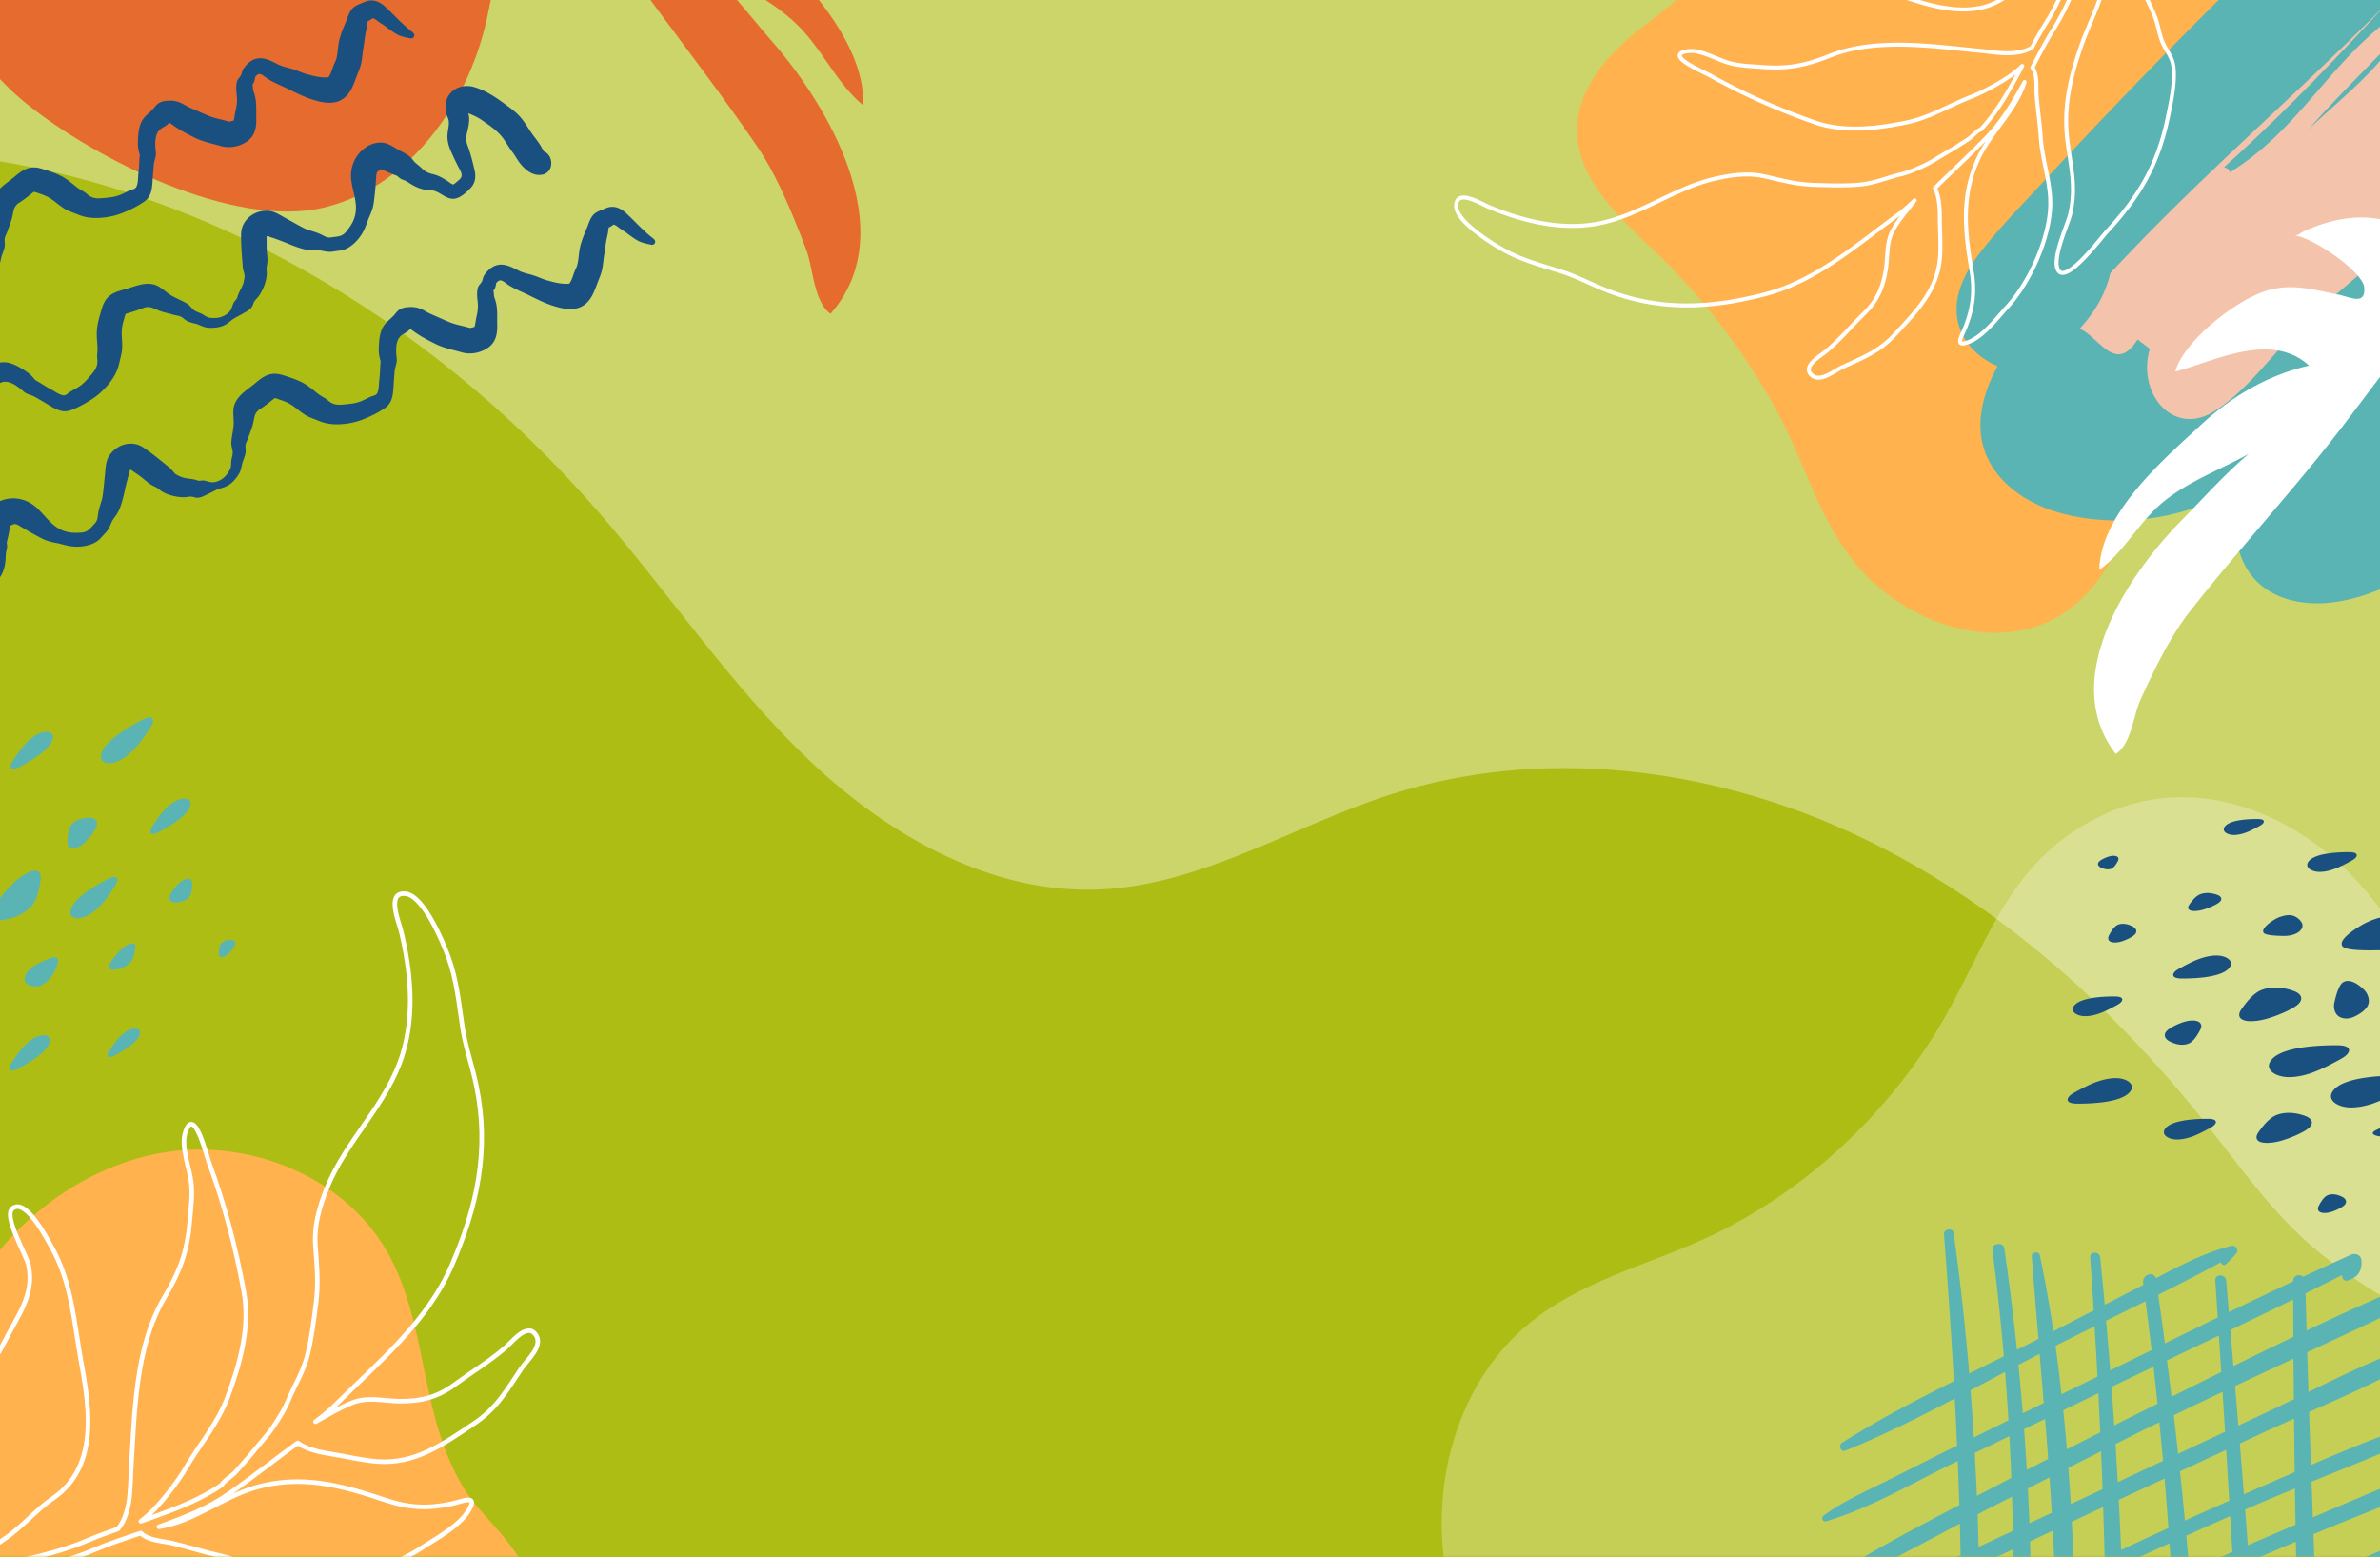 <svg xmlns="http://www.w3.org/2000/svg" width="1440" height="942" fill="none" viewBox="0 0 1440 942">
  <rect x="0" y="0" width="1440" height="942" fill="#333333" stroke="none"/>
  <g clip-path="url(#a)">
    <path fill="#AEBD14" d="M1449.46-30.02H-8.541v971.981H1449.46v-971.98Z"/>
    <mask id="b" width="1459" height="973" x="-9" y="-31" maskUnits="userSpaceOnUse" style="mask-type:luminance">
      <path fill="#fff" d="M1449.46-30.02H-8.541v971.67H1449.46V-30.02Z"/>
    </mask>
    <g mask="url(#b)">
      <path fill="#fff" d="M-38.187 92.744c154.529 13.608 297.49 98.989 399.414 215.94 43.468 49.863 80.423 105.539 128.343 151.146 47.92 45.586 110.4 81.278 176.476 78.148 61.859-2.916 116.718-38.705 175.719-57.523 90.104-28.751 190.355-16.737 276.455 22.415s158.81 103.848 217.5 178.012c20.6 26.03 39.89 53.576 65.35 74.863 25.47 21.287 88.28 63.608 91.57 30.579 13.23-133.261 15.99-859.384 15.99-859.384L-8.522-129.066l-29.646 221.81h-.019Z" opacity=".36"/>
      <path fill="#5AB4B4" d="M-2.787 556.038c1.07.486 2.45.622 4.024.447 4.471-.505 12.578-2.41 17.943-8.553 3.888-4.452 5.016-12.967 5.405-16.291.35-2.935-.797-5.171-3.85-4.938-3.615.253-9.02 3.888-13.16 7.971-4.433 4.354-11.275 12.499-12.267 16.699-.564 2.41.272 3.946 1.905 4.685v-.02Zm70.023 30.249c.564.252 1.322.33 2.158.233 2.391-.272 6.726-1.283 9.603-4.588 2.08-2.391 2.683-6.94 2.897-8.709.175-1.575-.428-2.76-2.06-2.644-1.925.136-4.841 2.08-7.038 4.258-2.372 2.332-6.026 6.687-6.551 8.942-.311 1.283.136 2.119 1.01 2.508h-.019Zm36.606-40.96c.583.311 1.302.486 2.08.486 2.255.019 6.279-.447 8.631-3.325 1.711-2.08 1.731-6.473 1.711-8.203 0-1.516-.739-2.761-2.294-2.838-1.827-.098-4.374 1.458-6.221 3.324-1.983 2.002-4.957 5.832-5.19 7.97-.136 1.225.389 2.08 1.283 2.586ZM57.03 495.269c-.739-.408-1.691-.622-2.702-.642-2.936-.019-8.145.583-11.198 4.316-2.216 2.702-2.255 8.398-2.216 10.634.02 1.963.953 3.577 2.975 3.693 2.371.136 5.676-1.886 8.067-4.316 2.566-2.605 6.435-7.562 6.746-10.342.175-1.594-.505-2.702-1.652-3.343h-.02Zm84.428 73.561c-.427-.234-.952-.35-1.516-.35-1.652 0-4.588.33-6.299 2.43-1.244 1.516-1.263 4.724-1.244 5.968 0 1.108.544 2.022 1.672 2.08 1.341.078 3.188-1.069 4.53-2.43 1.438-1.458 3.615-4.257 3.79-5.813.098-.894-.291-1.516-.933-1.885ZM29.853 592.216a19.279 19.279 0 0 0 2.45-3.383c1.846-3.265 4.315-8.65 1.632-9.72-1.944-.777-8.903 2.703-11.644 4.102-2.41 1.244-4.977 3.266-6.357 5.56-1.633 2.702-1.186 5.093.292 6.26 1.594 1.244 5.287 2.449 8.495 1.069 1.847-.797 3.635-2.236 5.132-3.907v.019Zm-15.649 40.921a5.157 5.157 0 0 0-.428.486c-2.255 2.508-4.101 5.23-5.929 7.932-.68 1.011-1.4 2.041-1.788 3.091-.389 1.03-.428 2.099.175 2.605.972.836 3.09 0 4.84-.934 5.405-2.838 16.835-9.35 18.74-15.396 1.614-5.074-3.732-5.735-8.223-3.558-2.702 1.322-5.248 3.441-7.387 5.774Zm57.698-5.385c-.117.136-.233.253-.35.389-1.827 2.041-3.305 4.238-4.802 6.415-.563.817-1.127 1.653-1.438 2.489-.311.836-.35 1.691.136 2.119.797.68 2.508 0 3.927-.759 4.374-2.293 13.608-7.562 15.163-12.461 1.303-4.101-3.033-4.646-6.648-2.877-2.178 1.069-4.238 2.78-5.988 4.666v.019ZM15.293 449.935c-.156.175-.311.33-.447.505-2.353 2.644-4.297 5.502-6.221 8.32-.72 1.07-1.458 2.158-1.866 3.247-.409 1.088-.447 2.197.194 2.741 1.03.875 3.247 0 5.074-.972 5.657-2.994 17.651-9.798 19.673-16.155 1.691-5.326-3.927-6.007-8.631-3.732-2.838 1.38-5.502 3.616-7.757 6.065l-.02-.019ZM99.429 490a5.27 5.27 0 0 0-.428.486c-2.255 2.508-4.102 5.23-5.929 7.932-.68 1.011-1.4 2.041-1.788 3.091-.39 1.03-.428 2.099.174 2.605.972.836 3.091 0 4.841-.933 5.404-2.838 16.835-9.351 18.74-15.397 1.614-5.074-3.732-5.734-8.223-3.557-2.702 1.322-5.249 3.441-7.387 5.773ZM81.7 452.598l.563-.622c2.916-3.266 5.308-6.785 7.699-10.284.894-1.322 1.808-2.663 2.313-4.005.505-1.341.544-2.721-.233-3.382-1.264-1.089-4.005 0-6.28 1.205-6.998 3.694-21.83 12.131-24.319 19.965-2.08 6.571 4.86 7.446 10.673 4.607 3.499-1.71 6.804-4.471 9.603-7.484h-.02Zm-20.529 94.673c.175-.195.35-.37.505-.564 2.625-2.935 4.783-6.104 6.921-9.253.797-1.186 1.633-2.392 2.08-3.597.447-1.205.506-2.449-.214-3.052-1.147-.972-3.615 0-5.657 1.089-6.298 3.324-19.634 10.906-21.89 17.982-1.865 5.909 4.375 6.687 9.604 4.14 3.15-1.535 6.124-4.024 8.632-6.745h.019Z"/>
      <path fill="#E66B2E" d="M270.073 69.98c11.509-17.535 19.771-37.52 24.32-57.815 13.005-58.087 22.842-157.075-39.347-191.795-45.081-25.155-159.291 12.87-204.314 28.558-39.58 13.802-76.108 43.429-86.82 83.961-12.655 47.842 13.9 99.144 52.489 130.112 41.29 33.145 124.766 75.485 179.314 62.577 31.202-7.368 56.61-28.577 74.339-55.618l.019.02Z"/>
      <path fill="#1A5080" d="M249.934 19.727c-6.124-4.549-11.178-10.42-16.796-15.59-2.275-2.1-4.997-3.772-8.204-3.869-1.866-.058-3.538.544-5.21 1.283-1.925.855-4.082 1.497-5.735 2.877-2.624 2.197-3.421 5.677-4.685 8.729-1.516 3.635-3.071 7.231-4.005 11.08-.894 3.675-.816 7.524-1.769 11.159-.369 1.38-.933 2.391-1.535 3.752-.758 1.769-1.206 3.713-2.022 5.463-.292.622-.661 1.205-1.03 1.788-.078.117-.136.233-.214.35-.564.078-1.439.058-1.75.058-3.693.117-7.795-.972-11.314-1.944-3.305-.913-6.357-2.488-9.662-3.421-2.76-.778-5.462-1.303-8.028-2.624-4.491-2.333-9.545-5.016-14.639-2.703-2.43 1.108-4.549 3.247-6.045 5.463-.817 1.205-.836 2.488-1.4 3.713-.583 1.322-1.866 2.197-2.391 3.635-.875 2.45-.545 6.318-.234 8.846.389 3.188-.038 6.22-.777 9.33-.35 1.478-.486 2.994-.797 4.491-.078.409-.233.933-.331 1.322a23.64 23.64 0 0 0-.602.136c-.758.214-1.517.428-2.294.525.661-.078-1.439-.486-.234-.077-3.052-1.011-6.22-1.536-9.292-2.489-3.188-.991-6.337-2.547-9.409-3.888-2.819-1.225-5.637-2.372-8.262-3.927-3.188-1.886-6.298-2.488-9.389-2.294-2.294.156-3.85.292-5.871 1.517-1.594.972-2.391 2.43-3.635 3.732-2.567 2.702-5.54 4.51-7.057 8.126-1.4 3.344-1.71 7.115-1.866 10.692-.078 1.75-.04 3.44.233 5.171.31 1.886.933 3.227.836 4.121-.37 3.422-.253 6.843-.739 10.284-.33 2.294-.039 7.368-1.788 9.137-.74.739-2.567 1.069-3.538 1.497-1.77.777-3.48 1.711-5.25 2.469-3.343 1.438-6.395 1.73-9.953 2.08-3.168.311-5.657.622-8.534-.895-1.458-.777-2.45-1.982-3.868-2.838-1.458-.875-2.858-1.613-4.219-2.663-2.605-2.022-5.151-4.277-7.99-5.968-3.285-1.964-6.823-3.188-10.42-4.374-2.74-.894-5.365-1.866-8.3-1.73-4.452.214-7.718 2.741-11.003 5.521-5.113 4.354-12.17 7.99-13.317 15.318-.505 3.305.233 6.668.02 10.012-.234 3.635-1.225 7.251-1.4 10.867-.097 2.002.7 3.655.836 5.579.117 1.555-.447 3.052-.739 4.569-.291 1.555-.097 3.304-.486 4.801-.389 1.575-1.672 3.363-2.683 4.646-1.944 2.45-5.734 4.569-8.903 4.277-1.652-.136-3.169-.894-4.821-1.049-.856-.078-1.691.175-2.508.155-1.244-.039-.253.117-1.71-.369-3.228-1.069-6.59-.7-9.72-2.119-.973-.447-2.178-.933-3.033-1.575-.856-.641-2.197-2.663-3.441-3.674-5.19-4.238-10.42-8.631-16.096-12.422-7.096-4.744-16.563-1.672-20.86 5.501-1.963 3.305-1.924 7.524-2.313 11.217-.447 4.063-.778 8.165-1.322 12.228-.428 3.227-1.672 5.89-2.41 9.001-.331 1.399-.486 2.799-.7 4.218-.35 2.333-.875 2.936-2.47 4.646-2.332 2.508-3.654 4.413-7.347 4.685-3.947.273-7.602.253-11.334-1.263-6.882-2.8-10.556-9.059-15.824-13.822-6.065-5.482-14.153-7.096-21.754-4.102-3.188 1.264-6.065 3.538-7.756 6.551-1.789 3.169-1.633 6.629-1.944 10.109-.272 2.916-.855 6.046-.486 8.962.117.953.855 3.052.914 3.421.291 1.808.291 3.694.602 5.521.525 2.994.331 5.016-.816 7.835-1.303 3.207-1.497 6.415-1.653 9.836-.039.759.195 3.286-.214 3.83-.33.447-3.265 1.089-3.946 1.302-3.771 1.225-4.821-1.302-6.454-4.412-1.555-2.975-3.169-5.755-4.899-8.632-1.944-3.246-4.004-5.948-7.231-8.009-2.43-1.555-5.658-2.488-7.757-4.471-1.108-1.05-1.691-2.722-2.799-3.849a19.533 19.533 0 0 0-3.869-3.033c-7.523-4.491-16.057.058-18.682 7.99-2.371 7.154-2.352 14.502-2.138 21.928.116 3.772.194 7.64 1.127 11.295.972 3.81 2.644 7.368 4.044 11.022 1.263 3.344 2.08 6.727 3.674 9.954a57.26 57.26 0 0 1 1.166 2.468c.039.078.059.117.078.175 0-.019-.019-.058-.019-.077 0 .039 0 .058.019.097-1.497 6.279 6.96 12.422 12.247 7.057 3.772-3.83 3.461-9.487 2.061-14.328-.816-2.799-2.216-5.365-3.11-8.145-1.05-3.227-2.566-6.26-3.675-9.448-1.866-5.385-1.691-11.411-1.671-17.029 0-2.761.447-5.171 1.01-7.835.039-.155.175-.602.292-1.03 1.38 1.963 3.596 3.266 5.715 4.277 2.1 1.011 4.355 1.73 6.435 2.76 2.002.992 3.227 2.508 4.51 4.316 2.858 4.082 6.046 7.659 9.409 11.353 2.761 3.033 6.027 4.821 10.284 4.199 3.635-.525 9.098-1.788 11.333-4.899 2.469-3.441 1.283-8.32 2.586-12.189.603-1.808 1.788-3.266 2.605-4.976 1.108-2.353 1.652-4.744 1.944-7.31.194-1.788.136-3.596.389-5.365.155-1.128.622-2.255.641-3.402.02-.856-.097-1.692-.233-2.528.408-1.691.855-3.401 1.127-4.937.234-1.283.545-2.566.739-3.849.058-.389.292-1.05.253-1.497.914-.292 1.497-.681 1.944-.797.603-.136.019-.272.991-.156 1.031.117 1.828.583 2.664 1.069 4.587 2.78 9.195 5.444 13.996 7.854 2.566 1.283 5.288 1.944 8.087 2.469 2.916.544 5.774 1.536 8.71 1.983 5.151.777 11.216.078 15.707-2.663 2.255-1.381 3.616-3.441 5.424-5.249 1.963-1.944 2.74-4.121 3.83-6.59.913-2.061 2.39-3.519 3.499-5.405 1.594-2.721 2.488-5.773 3.305-8.806.738-2.76 1.263-5.579 1.924-8.359.33-1.4.758-2.78 1.07-4.18.252-1.127 1.107-3.207 1.127-4.393.175-.195.35-.389.564-.681.427.273.874.545 1.069.7 1.263.953 2.585 1.828 3.888 2.722 2.177 1.497 4.024 3.246 6.104 4.86 2.002 1.536 4.393 2.08 6.24 3.713 3.655 3.246 10.323 4.763 15.125 4.743 1.4 0 2.78-.408 4.18-.369 1.165 0 2.312.622 3.498.661 2.586.078 4.685-1.322 6.94-2.333 2.45-1.089 4.646-2.566 7.232-3.305 2.41-.68 4.49-1.438 6.454-3.032 1.808-1.458 3.324-3.383 4.588-5.327 1.42-2.197 1.594-4.063 2.197-6.551.583-2.489 1.924-4.666 2.119-7.271.097-1.302-.253-2.644-.078-3.927.214-1.555 1.147-3.11 1.652-4.587.856-2.508 1.905-4.977 2.644-7.524.35-1.244.583-2.527.836-3.81.253-1.205.564-2.43.797-2.838a8.002 8.002 0 0 1 1.303-1.866c.291-.312.641-.642.991-.914.039-.02.194-.117.544-.331 2.703-1.73 5.152-3.693 7.66-5.676.35-.272.894-.642 1.283-.972.31.097.719.175.855.233 2.158.739 4.452 1.458 6.532 2.411 4.977 2.294 8.418 6.648 13.472 8.845 2.313 1.011 3.382 1.322 5.773 2.313 2.897 1.205 5.93 1.847 9.06 2.022 5.229.272 11.527-.661 16.446-2.469 4.918-1.808 10.264-4.374 14.56-7.368 4.685-3.266 4.822-8.573 5.152-13.744.194-2.877.408-5.754.66-8.631.234-2.566 1.517-4.666 1.245-7.329-.428-4.238-1.07-10.575 2.391-13.822 1.516-1.419 4.374-2.352 5.541-4.18h.447c-.039.117 1.302.934 1.536 1.109 4.14 3.13 9.039 5.657 13.705 7.95 5.074 2.47 10.303 3.48 15.688 4.997 5.346 1.516 11.392.37 15.921-2.82 4.685-3.284 5.677-8.242 5.541-13.646-.137-5.113.427-10.284-1.206-15.24-.291-.895-.602-1.692-.758-2.625-.117-.642 0-1.575-.194-2.236-.097-.33-.117-.544-.156-.72.292-.33.622-.738.7-.913.661-1.283.7-2.41 1.03-3.732.078-.098.175-.214.331-.35.311-.272.719-.758 1.088-.933.409-.195.603-.292.992-.312 1.361-.058 3.091 1.517 4.141 2.236 3.752 2.605 7.581 4.063 11.683 6.026 5.268 2.528 10.148 5.133 15.746 6.98 5.716 1.885 12.85 3.538 18.352.213 5.637-3.402 7.212-9.72 9.506-15.435 1.166-2.897 2.002-4.918 2.488-8.048.409-2.624.622-5.268 1.07-7.873.505-2.878.738-5.794 1.302-8.67.292-1.44.642-2.858.914-4.277.155-.759.175-2.314.505-3.247.136.311 2.158-1.186 2.411-1.322.913-.505.058-.466 1.108-.136 1.147.37 2.333 1.575 3.363 2.236 1.4.894 2.78 1.788 4.102 2.78 2.216 1.633 4.451 3.382 6.901 4.665 2.469 1.283 5.113 1.73 7.795 2.294 2.1.447 3.325-2.08 1.556-3.402l.097-.078Zm145.722 124.825c-6.124-4.549-11.178-10.42-16.796-15.591-2.275-2.1-4.996-3.772-8.184-3.869-1.867-.058-3.538.545-5.21 1.283-1.925.856-4.083 1.497-5.735 2.877-2.625 2.197-3.422 5.677-4.685 8.729-1.516 3.635-3.072 7.232-4.005 11.081-.894 3.674-.816 7.523-1.769 11.158-.369 1.381-.933 2.391-1.536 3.752-.758 1.789-1.205 3.713-2.021 5.463-.292.622-.661 1.205-1.031 1.788-.077.117-.136.234-.213.35-.564.078-1.439.059-1.75.059-3.694.116-7.796-.972-11.314-1.944-3.305-.914-6.357-2.489-9.662-3.422-2.76-.777-5.462-1.302-8.029-2.624-4.49-2.333-9.545-5.016-14.638-2.702-2.43 1.108-4.549 3.246-6.046 5.462-.816 1.206-.836 2.489-1.399 3.713-.584 1.322-1.867 2.197-2.392 3.636-.874 2.449-.544 6.318-.233 8.845.389 3.188-.039 6.221-.777 9.331-.35 1.477-.486 2.994-.797 4.491-.078.408-.234.933-.331 1.322-.272.058-.525.116-.603.136-.758.213-1.516.427-2.293.525.66-.078-1.439-.486-.234-.078-3.052-1.011-6.221-1.536-9.292-2.489-3.188-.991-6.338-2.546-9.409-3.888-2.819-1.224-5.638-2.371-8.262-3.926-3.188-1.886-6.299-2.489-9.39-2.294-2.293.155-3.849.291-5.87 1.516-1.595.972-2.392 2.43-3.636 3.732-2.566 2.703-5.54 4.511-7.056 8.126-1.4 3.344-1.711 7.115-1.867 10.692-.077 1.75-.039 3.441.234 5.171.311 1.886.933 3.227.835 4.122-.369 3.421-.252 6.843-.738 10.283-.331 2.294-.039 7.368-1.789 9.137-.738.739-2.566 1.069-3.538 1.497-1.769.778-3.48 1.711-5.249 2.469-3.343 1.439-6.395 1.73-9.953 2.08-3.169.311-5.657.622-8.534-.894-1.458-.778-2.43-1.983-3.869-2.838-1.458-.875-2.857-1.614-4.218-2.664-2.605-2.021-5.152-4.276-7.99-5.968-3.285-1.963-6.823-3.188-10.42-4.374-2.741-.894-5.365-1.866-8.301-1.73-4.451.214-7.717 2.741-11.003 5.521-5.112 4.355-12.169 7.99-13.316 15.319-.505 3.305.233 6.668.019 10.011-.233 3.636-1.224 7.251-1.399 10.867-.097 2.003.7 3.655.836 5.58.116 1.555-.447 3.052-.739 4.568-.292 1.555-.097 3.305-.486 4.802-.408 1.574-1.672 3.363-2.683 4.646-1.944 2.449-5.735 4.568-8.903 4.277-1.653-.136-3.169-.895-4.821-1.05-.856-.078-1.692.175-2.508.155-1.244-.038-.253.117-1.711-.369-3.227-1.069-6.59-.7-9.72-2.119-.972-.447-2.177-.933-3.033-1.575-.855-.641-2.216-2.663-3.44-3.674-5.19-4.238-10.42-8.631-16.097-12.422-7.095-4.743-16.563-1.691-20.859 5.502-1.963 3.304-1.924 7.523-2.313 11.217-.447 4.062-.778 8.164-1.322 12.227-.428 3.227-1.672 5.891-2.391 9.001-.33 1.4-.486 2.799-.7 4.218-.35 2.333-.875 2.936-2.469 4.647-2.333 2.507-3.655 4.412-7.348 4.685-3.947.272-7.601.252-11.334-1.264-6.882-2.799-10.556-9.059-15.824-13.822-6.065-5.482-14.152-7.095-21.753-4.102-3.189 1.264-6.066 3.538-7.757 6.552-1.788 3.168-1.633 6.629-1.944 10.108-.272 2.916-.855 6.046-.486 8.962.117.953.855 3.052.914 3.422.291 1.808.291 3.693.602 5.521.525 2.993.33 5.015-.816 7.834-1.303 3.208-1.497 6.415-1.652 9.837-.04.758.194 3.285-.214 3.829-.33.447-3.266 1.089-3.947 1.303-3.771 1.225-4.82-1.303-6.454-4.413-1.555-2.974-3.168-5.754-4.899-8.631-1.944-3.247-4.004-5.949-7.231-8.01-2.43-1.555-5.657-2.488-7.757-4.471-1.108-1.05-1.691-2.722-2.8-3.849a19.527 19.527 0 0 0-3.868-3.033c-7.523-4.49-16.057.059-18.682 7.99-2.371 7.154-2.352 14.502-2.138 21.929.117 3.771.194 7.639 1.127 11.294.972 3.81 2.644 7.368 4.025 11.023 1.263 3.343 2.08 6.726 3.674 9.953a56.74 56.74 0 0 1 1.166 2.469c.039.078.059.116.078.175 0-.02-.02-.059-.02-.078 0 .039 0 .058.02.097-1.497 6.279 6.96 12.422 12.247 7.057 3.772-3.83 3.46-9.487 2.06-14.327-.816-2.8-2.215-5.366-3.11-8.146-1.05-3.227-2.566-6.259-3.674-9.448-1.866-5.384-1.691-11.411-1.672-17.029 0-2.761.447-5.171 1.011-7.834.04-.156.175-.603.292-1.031 1.38 1.964 3.596 3.266 5.715 4.277 2.1 1.011 4.355 1.73 6.435 2.761 1.983.991 3.227 2.507 4.51 4.315 2.858 4.083 6.046 7.66 9.409 11.353 2.76 3.033 6.026 4.821 10.284 4.199 3.635-.525 9.098-1.788 11.333-4.899 2.469-3.44 1.283-8.32 2.586-12.188.602-1.808 1.788-3.266 2.605-4.977 1.108-2.352 1.652-4.743 1.944-7.31.194-1.788.136-3.596.388-5.365.156-1.128.622-2.255.642-3.402.02-.855-.097-1.691-.233-2.527.408-1.691.855-3.402 1.127-4.938.233-1.283.545-2.566.739-3.849.058-.389.292-1.05.253-1.497.913-.292 1.496-.68 1.944-.797.602-.136.02-.272.991-.155 1.03.116 1.827.583 2.663 1.069 4.588 2.78 9.196 5.443 13.997 7.853 2.566 1.284 5.288 1.944 8.087 2.469 2.916.545 5.774 1.536 8.71 1.983 5.15.778 11.216.078 15.707-2.663 2.255-1.38 3.616-3.441 5.424-5.249 1.963-1.944 2.74-4.121 3.83-6.59.913-2.061 2.39-3.519 3.499-5.404 1.593-2.722 2.488-5.774 3.304-8.807.739-2.76 1.264-5.579 1.925-8.359.33-1.4.758-2.78 1.069-4.179.253-1.128 1.108-3.208 1.128-4.394.175-.194.35-.389.563-.68.428.272.875.544 1.07.7 1.263.952 2.585 1.827 3.888 2.721 2.177 1.497 4.024 3.247 6.104 4.86 2.002 1.555 4.393 2.08 6.24 3.713 3.655 3.247 10.323 4.763 15.124 4.744 1.4 0 2.78-.409 4.18-.37 1.166 0 2.313.622 3.499.661 2.586.078 4.685-1.322 6.94-2.333 2.45-1.088 4.646-2.566 7.232-3.304 2.41-.681 4.49-1.439 6.454-3.033 1.808-1.458 3.324-3.383 4.588-5.327 1.419-2.196 1.594-4.063 2.196-6.551.603-2.488 1.925-4.666 2.119-7.27.098-1.303-.252-2.644-.077-3.927.213-1.556 1.147-3.111 1.652-4.588.855-2.508 1.905-4.977 2.644-7.523.35-1.245.583-2.528.836-3.811.252-1.205.564-2.43.797-2.838a8.015 8.015 0 0 1 1.302-1.866c.292-.311.642-.642.992-.914.039-.019.194-.117.544-.33 2.702-1.731 5.152-3.694 7.659-5.696.35-.272.895-.642 1.283-.972.311.097.72.175.856.233 2.158.739 4.452 1.458 6.532 2.411 4.976 2.294 8.417 6.648 13.472 8.845 2.313 1.011 3.382 1.322 5.773 2.313 2.897 1.205 5.929 1.847 9.059 2.022 5.23.272 11.528-.661 16.447-2.469 4.918-1.808 10.264-4.374 14.56-7.368 4.685-3.266 4.821-8.573 5.152-13.744.194-2.877.408-5.754.661-8.631.233-2.566 1.516-4.666 1.244-7.329-.428-4.238-1.069-10.575 2.391-13.822 1.516-1.419 4.374-2.352 5.56-4.18h.447c-.039.117 1.302.934 1.536 1.109 4.14 3.129 9.039 5.657 13.705 7.951 5.074 2.468 10.303 3.479 15.688 4.996 5.346 1.516 11.392.369 15.921-2.819 4.685-3.286 5.677-8.243 5.541-13.647-.136-5.113.427-10.284-1.206-15.241-.291-.894-.602-1.691-.758-2.624-.116-.642 0-1.575-.194-2.236-.097-.331-.117-.544-.156-.719.292-.331.622-.739.72-.914.661-1.283.699-2.411 1.03-3.732a2.54 2.54 0 0 1 .33-.35c.311-.273.72-.759 1.089-.934.408-.194.603-.291.992-.311 1.36-.058 3.09 1.517 4.121 2.236 3.752 2.605 7.581 4.063 11.683 6.026 5.268 2.528 10.148 5.133 15.747 6.979 5.715 1.886 12.849 3.539 18.351.214 5.638-3.402 7.212-9.72 9.506-15.435 1.167-2.897 2.002-4.918 2.488-8.048.409-2.625.623-5.268 1.07-7.873.505-2.878.738-5.794 1.302-8.671.292-1.438.642-2.857.914-4.277.155-.758.175-2.313.486-3.246.136.311 2.158-1.186 2.41-1.322.914-.505.059-.466 1.108-.136 1.147.369 2.333 1.575 3.364 2.236 1.399.894 2.78 1.788 4.101 2.78 2.217 1.633 4.452 3.382 6.902 4.665 2.468 1.283 5.112 1.73 7.795 2.294 2.1.447 3.324-2.08 1.555-3.402l.078-.058Zm-529.312 178.945c-.253-7.621-2.197-15.124-3.247-22.687-.428-3.071-.253-6.259 1.478-8.942 1.01-1.555 2.449-2.586 4.024-3.538 1.808-1.108 3.557-2.508 5.618-3.072 3.305-.913 6.609.428 9.836 1.128 3.85.836 7.699 1.594 11.392 3.032 3.519 1.361 6.649 3.597 10.187 4.899 1.341.486 2.488.584 3.946.875 1.905.389 3.733 1.128 5.638 1.439.68.116 1.36.136 2.041.175.136 0 .272 0 .408.019.389-.428.875-1.147 1.05-1.4 2.197-2.974 3.635-6.959 4.86-10.4 1.127-3.246 1.575-6.648 2.683-9.895.933-2.721 2.04-5.229 2.41-8.087.622-5.015 1.322-10.711 6.104-13.569 2.294-1.361 5.269-1.886 7.932-1.847 1.458 0 2.527.719 3.849.972 1.42.272 2.877-.291 4.335.117 2.508.68 5.502 3.149 7.407 4.84 2.41 2.139 5.132 3.5 8.106 4.685 1.42.564 2.741 1.322 4.141 1.905.389.156.894.331 1.283.467.194-.175.389-.369.467-.428.602-.486 1.224-.991 1.73-1.574-.447.505.427-1.439.078-.233.913-3.091 2.274-5.988 3.246-9.06 1.01-3.188 1.516-6.668 2.158-9.933.602-3.014 1.244-5.988 1.477-9.04.272-3.694 1.555-6.61 3.46-9.02 1.42-1.789 2.43-2.994 4.588-3.947 1.711-.758 3.344-.583 5.133-.855 3.693-.583 6.862-1.983 10.692-1.166 3.538.758 6.823 2.644 9.856 4.568 1.477.933 2.857 1.925 4.121 3.149 1.36 1.322 2.119 2.605 2.896 3.033 3.033 1.652 5.774 3.694 8.865 5.249 2.06 1.03 6.085 4.16 8.534 3.732 1.03-.175 2.333-1.497 3.247-2.06 1.652-1.011 3.382-1.886 5.015-2.897 3.091-1.924 5.055-4.277 7.388-6.998 2.08-2.43 3.732-4.296 4.12-7.524.195-1.632-.233-3.129-.135-4.782.116-1.691.31-3.266.214-4.976-.175-3.305-.584-6.668-.35-9.973.252-3.81 1.263-7.426 2.352-11.062.816-2.76 1.536-5.462 3.305-7.795 2.702-3.538 6.648-4.802 10.808-5.89 6.493-1.73 13.511-5.443 20.179-2.216 3.013 1.458 5.346 3.985 8.204 5.715 3.13 1.886 6.648 3.13 9.72 5.035 1.691 1.05 2.605 2.663 4.102 3.869 1.224.991 2.76 1.38 4.179 2.002 1.439.641 2.761 1.788 4.219 2.333 1.516.563 3.732.544 5.346.427 3.11-.194 7.018-2.119 8.592-4.879.817-1.439 1.069-3.111 1.886-4.549.428-.739 1.108-1.283 1.555-1.983.661-1.05.233-.136.68-1.614.953-3.265 3.189-5.812 3.791-9.195.195-1.049.486-2.313.428-3.382-.039-1.069-.933-3.324-1.05-4.918-.525-6.668-1.166-13.472-1.03-20.296.155-8.534 8.048-14.58 16.407-14.016 3.83.253 7.271 2.702 10.537 4.471 3.596 1.964 7.154 4.005 10.789 5.89 2.896 1.497 5.793 1.983 8.767 3.15 1.322.525 2.586 1.186 3.869 1.827 2.119 1.05 2.916.953 5.21.622 3.382-.486 5.715-.486 8.028-3.363 2.469-3.091 4.53-6.104 5.405-10.031 1.613-7.251-1.439-13.841-2.333-20.879-1.05-8.087 2.236-15.668 9.02-20.217 2.858-1.905 6.357-2.974 9.817-2.644 3.616.35 6.377 2.43 9.429 4.16 2.546 1.439 5.462 2.741 7.64 4.724.7.642 2.021 2.45 2.274 2.702 1.322 1.283 2.858 2.333 4.18 3.636 2.177 2.138 3.946 3.129 6.92 3.79 3.383.758 6.124 2.411 9.021 4.238.641.408 2.585 2.022 3.265 2.002.545-.019 2.761-2.06 3.325-2.507 3.149-2.411 1.691-4.705.039-7.815-1.575-2.974-2.916-5.89-4.297-8.942-1.555-3.441-2.624-6.688-2.469-10.498.117-2.877 1.167-6.065.739-8.923-.233-1.516-1.283-2.936-1.555-4.49-.272-1.537-.408-3.092-.272-4.919.602-8.729 9.195-13.16 17.224-10.809 7.231 2.12 13.258 6.318 19.245 10.731 3.033 2.236 6.163 4.51 8.651 7.349 2.586 2.954 4.549 6.376 6.765 9.603 2.022 2.955 4.335 5.54 6.085 8.709.447.797.894 1.594 1.361 2.372.039.077.077.116.097.175 0-.02-.039-.04-.039-.059.02.04.039.04.058.059 6.007 2.332 6.241 12.791-1.166 14.074-5.288.914-9.759-2.566-12.947-6.473-1.847-2.255-3.149-4.88-4.918-7.193-2.042-2.702-3.694-5.677-5.677-8.398-3.363-4.607-8.417-7.893-13.044-11.081-2.255-1.555-4.51-2.586-7.018-3.635-.155-.059-.583-.195-1.03-.35.816 2.235.641 4.82.272 7.134-.369 2.294-1.05 4.55-1.4 6.863-.33 2.196.214 4.082.992 6.162 1.71 4.685 2.838 9.331 3.965 14.191.914 3.985.525 7.699-2.41 10.848-2.508 2.683-6.649 6.454-10.478 6.512-4.219.078-7.562-3.674-11.489-4.821-1.828-.525-3.694-.369-5.56-.7-2.566-.427-4.821-1.341-7.115-2.566-1.575-.855-3.033-1.924-4.627-2.741-1.011-.525-2.197-.777-3.169-1.4-.719-.466-1.322-1.049-1.944-1.632-1.613-.623-3.285-1.225-4.704-1.867-1.186-.544-2.411-1.011-3.597-1.594-.349-.175-1.03-.369-1.38-.641-.777.583-1.419.836-1.749 1.147-.448.408-.234-.136-.681.719-.486.914-.564 1.827-.622 2.799-.33 5.346-.777 10.673-1.516 15.98-.389 2.838-1.419 5.443-2.566 8.048-1.206 2.722-2.022 5.618-3.324 8.281-2.294 4.686-6.338 9.273-11.14 11.392-2.43 1.07-4.879 1.011-7.406 1.478-2.702.505-4.938-.097-7.601-.603-2.217-.427-4.258-.039-6.435-.214-3.149-.252-6.162-1.224-9.117-2.294-2.702-.972-5.307-2.138-7.971-3.168-1.341-.525-2.721-.953-4.063-1.497-1.088-.428-3.266-.914-4.257-1.575-.253.02-.505.058-.875.078 0 .505-.039 1.03-.039 1.283.059 1.575.039 3.169.02 4.743 0 2.644.369 5.171.525 7.796.136 2.527-.797 4.801-.506 7.251.583 4.86-1.963 11.197-4.704 15.124-.797 1.147-1.925 2.061-2.683 3.208-.642.972-.817 2.255-1.458 3.246-1.419 2.178-3.752 3.091-5.871 4.374-2.294 1.381-4.763 2.353-6.823 4.083-1.925 1.594-3.733 2.857-6.182 3.577-2.236.641-4.685.816-6.999.738-2.624-.077-4.257-1.011-6.629-1.924-2.391-.933-4.937-1.069-7.192-2.411-1.128-.661-2.042-1.711-3.189-2.313-1.399-.719-3.207-.817-4.724-1.264-2.546-.738-5.17-1.263-7.698-2.119-1.225-.427-2.41-.972-3.616-1.477-1.127-.486-2.313-.914-2.78-.972-.836-.117-1.477-.097-2.294 0-.408.058-.874.175-1.321.292-.04.019-.214.097-.584.252-2.954 1.225-5.968 2.119-9.04 3.052-.427.136-1.049.37-1.535.486-.097.311-.272.7-.292.836-.622 2.197-1.341 4.491-1.75 6.726-.952 5.405.681 10.712-.407 16.116-.486 2.469-.836 3.538-1.4 6.065-.661 3.072-1.847 5.93-3.5 8.593-2.76 4.452-7.114 9.098-11.391 12.111s-9.448 5.929-14.366 7.776c-5.346 2.002-9.798-.914-14.23-3.596a287.108 287.108 0 0 0-7.465-4.374c-2.236-1.283-4.705-1.419-6.727-3.15-3.227-2.76-8.067-6.901-12.713-5.909-2.022.427-4.433 2.255-6.61 2.177a4.268 4.268 0 0 0-.253.369c.117.02.02 1.614.04 1.905.194 5.191-.487 10.654-1.284 15.786-.855 5.579-3.013 10.458-4.82 15.746-1.79 5.249-6.202 9.565-11.393 11.489-5.365 1.983-10.011 0-14.366-3.227-4.121-3.033-8.71-5.501-11.839-9.681-.564-.758-1.05-1.458-1.71-2.119-.467-.447-1.284-.894-1.73-1.439a4.494 4.494 0 0 0-.506-.524c-.447.058-.953.077-1.167.058-1.419-.175-2.371-.797-3.654-1.264-.136 0-.272 0-.467.078-.389.097-1.03.156-1.38.35-.389.214-.583.311-.836.642-.836 1.088-.505 3.401-.505 4.665 0 4.568-.973 8.554-1.692 13.025-.933 5.774-1.555 11.256-3.246 16.913-1.711 5.773-4.394 12.577-10.284 15.202-6.007 2.682-12.111.389-18.099-.972-3.052-.7-5.17-1.167-8.028-2.547-2.392-1.147-4.685-2.488-7.077-3.596-2.663-1.244-5.19-2.702-7.873-3.869-1.341-.583-2.702-1.108-4.043-1.691-.72-.311-2.003-1.186-2.955-1.439.175.292-2.197 1.089-2.469 1.225-.933.467-.428-.214-.739.836-.35 1.147-.019 2.799-.078 4.043-.077 1.653-.116 3.305-.058 4.958.078 2.741.253 5.598-.097 8.32-.35 2.76-1.497 5.19-2.566 7.718-.836 1.963-3.597 1.555-3.674-.642l.039-.058Z"/>
      <path fill="#E66B2E" d="M129.716-231.437c2.216 1.944 5.055 2.566 7.485 3.927 2.877 1.594 5.618 3.343 8.573 4.762 6.298 3.111 12.85 5.618 19.459 7.932 12.986 4.549 26.361 8.301 38.764 14.405 21.889 10.75 43.934 19.615 62.849 35.303 44.634 37.072 69.226 82.99 101.516 129.8 28.985 42.108 61.003 81.765 89.813 123.97 12.247 17.943 21.675 41.562 29.607 62.247 4.296 11.216 4.471 31.551 14.735 38.86 43.488-49.339-.933-125.155-35.283-164.598-12.52-14.367-27.294-33.476-42.943-48.406 18.934 12.228 40.921 21.87 57.309 37.48 15.766 15.008 24.358 35.887 40.59 49.397 1.556-39.268-38.782-78.518-63.685-104.8-19.868-20.957-43.876-37.326-71.85-45.685 27.857-22.414 66.387 1.789 92.029 10.148-4.258-21.598-40.319-53.946-61.8-60.789-16.33-5.19-30.579-1.788-46.481.233-9.078 1.128-20.237 6.688-18.293-5.987 1.75-11.509 40.785-33.554 50.369-32.523-1.925-.214-4.918-2.858-6.668-3.791a107.61 107.61 0 0 0-6.726-3.324c-4.53-2.08-9.215-3.869-14.016-5.288-12.909-3.81-26.711-4.743-39.775-1.166-6.687 1.808-13.063 4.782-18.818 8.612-2.954 1.963-6.434 4.199-8.67 6.959-1.769 2.216-3.674 5.268-6.979 5.579-4.024.389-3.771-6.318-2.994-9.078 1.711-6.143 7.407-11.82 11.567-16.407 3.169-3.422 6.765-6.357 10.245-9.487 3.363-3.013 8.534-5.307 11.236-8.904-3.654-3.985-13.063-3.732-17.923-4.724-5.929-1.205-12.209-2.157-18.254-1.905-5.949.214-10.965.797-16.699 2.236-4.919 1.263-9.468 3.83-14.172 5.696-9.642 3.829-4.044 4.452-14.755 3.091-11.023-1.4-24.961-6.979-35.809-10.206-15.454-4.627-29.315-12.403-43.662-19.207-5.599-2.663-11.8-3.888-17.729-5.599-2.955-.855-5.91-1.749-8.729-3.032-.661-.292-7.037-3.48-6.765-4.122-1.769 4.258-4.588 7.854-6.143 12.15-.894 2.469-2.935 4.199-.583 6.221l.058.02Z"/>
      <path fill="#FFB24D" d="M979.626-173.088c13.775 22.516 38.754 36.104 57.884 54.657 52.84 51.24 2.25 99.945-41.218 132.818-21.054 15.917-41.784 37.345-42.073 63.755-.357 30.73 26.291 53.807 48.381 75.167 28.71 27.737 53.13 59.878 72.28 94.894 18.84 34.437 27.04 72.922 55.69 101.288 30.02 29.71 79.15 44.624 115.4 22.958 18.56-11.088 31.3-30.118 38.86-50.372 11.01-29.488 9.85-61.681 23.06-89.979 13.93-29.811 39.22-54.011 66.46-71.782 43.03-28.06 92.84-44.981 134.1-75.592 41.24-30.611 73.96-82.123 60.49-131.678-15.14-55.678-63.2-66.239-104.18-95.778-42.59-30.696-75.14-75.592-89.54-126.202-9-31.581-11.68-65.899-29.62-93.415-28.05-43.008-87.07-56.8-137.33-46.29-59.47 12.431-124.21 53.331-171.69 90.132-22.02 17.057-43.043 36.529-55.849 61.273-12.822 24.727-16.308 55.661-3.282 80.285a61.798 61.798 0 0 0 2.211 3.878l-.034-.017Z"/>
      <path fill="#5AB4B4" d="M1184.06 191.284c1.66 14.115 11.85 24.777 24.55 30.185-13.02 23.945-16.15 50.083 4.78 70.61 18.08 17.72 46.1 23.06 70.54 22.72 25.29-.357 50-7.534 71.55-20.578-3.93 16.513-4.9 34.846 3.89 49.607 10.1 16.955 30.2 22.465 48.86 20.832 23.38-2.057 45.25-13.417 64.5-26.24 20.17-13.435 39.1-28.944 56.45-45.848v-317.86h-161.12a3719.543 3719.543 0 0 0-49.47 49.13 3573.208 3573.208 0 0 0-81.49 85.251c-12.72 13.758-26.14 27.278-37.74 42.005-8.89 11.309-17.06 25.22-15.3 40.186Z"/>
      <path fill="#F4C3AB" d="M1509.84-41.02c-.87 1.361-1.73 2.705-2.58 4.048-17.06 23.57-40.55 41.087-60.85 65.746-13.15 18.162-33.64 34.046-49.78 49.538C1431.7 38.79 1474.42 2.567 1502-41.75c-7.96-.374-15.87.732-21.38 5.493a1167.463 1167.463 0 0 1-35.47 37.363c1.73 1.564 5.14 4.608 6.84 6.139-20.58 13.843-35.68 31.546-50.83 49.045-15.17 17.517-30.53 34.71-52.09 47.975.25-1.99-1.94-2.466-3.35-3.181-1.26-.612-1.91-1.394.23-3.503-2.14 2.109-1.48 2.891-.23 3.503 35.4-31.92 65.94-63.772 98.05-98.6-25.95 26.12-52.39 50.83-78.97 75.778-26.57 24.948-53.2 50.219-79.06 77.497-2.2 2.33-6.62 6.972-8.83 9.302-3.2 13.622-10.03 24.336-18.62 33.774 11.49 4.66 21.66 27.941 35.01 6.531 1.86 1.411 5.6 4.217 7.45 5.629-7.75 25.628 12.42 51.8 36.6 39.165 26.22-14.847 44.33-47.481 72.04-68.79 19.26-16.173 38.75-31.988 53.17-52.141 19.46-28.145 48.76-51.936 67.81-80.897 7.7-9.898 29.42-19.523 29.13-28.333 1.02-5.186-2.42-8.673-6.94-11.989-15.2 14.047-30.64 27.771-45.1 42.056-16.75 18.418-33.04 37.175-47.6 57.243 12.84-20.85 29.52-39.42 47.6-57.243 13.6-15 27.62-29.675 41.38-44.658-4-2.738-8.15-5.629-10.51-9.574 0 0 4.84-4.116 7.27-6.173 1.33-16.156-12.75-25.271-26.03-29.03-2.96-.544-6.28-1.173-9.78-1.65h.05Z"/>
      <path fill="#fff" d="M1629.65 109.621c-2.06 1.564-4.56 1.938-6.77 2.993-2.6 1.224-5.1 2.585-7.75 3.673-5.67 2.347-11.55 4.166-17.45 5.816-11.6 3.231-23.49 5.731-34.66 10.357-19.71 8.129-39.47 14.608-56.89 27.226-41.08 29.812-65.18 68.501-96.03 107.513-27.72 35.1-57.92 67.888-85.49 103.09-11.72 14.966-21.29 35.033-29.4 52.634-4.39 9.558-5.7 27.295-15.09 33.077-35.13-45.542 7.96-109.196 40.21-141.661 11.73-11.819 25.74-27.651 40.25-39.794-17.23 9.592-36.97 16.751-52.18 29.438-14.6 12.193-23.29 29.93-38.26 40.797.88-34.369 38.35-66.323 61.6-87.853 18.53-17.159 40.44-30.084 65.33-35.781-23.04-21.155-58.06-2.245-80.91 3.589 4.95-18.605 38.28-44.794 57.41-49.539 14.56-3.588 26.79.187 40.56 2.874 7.86 1.496 17.28 6.989 16.31-4.184-.87-10.135-33.69-31.631-42.11-31.274 1.69-.085 4.46-2.21 6.04-2.925 2.01-.901 4.01-1.751 6.05-2.517a92.218 92.218 0 0 1 12.54-3.809c11.48-2.585 23.58-2.602 34.79 1.258 5.73 1.956 11.12 4.915 15.94 8.588 2.46 1.888 5.39 4.031 7.16 6.565 1.42 2.024 2.9 4.813 5.76 5.255 3.49.578 3.66-5.306 3.13-7.755-1.14-5.476-5.78-10.748-9.17-14.982-2.56-3.181-5.54-5.935-8.4-8.878-2.75-2.823-7.14-5.118-9.3-8.418 3.42-3.265 11.62-2.516 15.92-3.112 5.25-.714 10.78-1.19 16.03-.612 5.17.527 9.55 1.31 14.46 2.908 4.23 1.395 8.04 3.878 12.06 5.782 8.19 3.895 3.28 4.116 12.7 3.537 9.69-.595 22.18-4.659 31.84-6.87 13.75-3.146 26.29-9.149 39.21-14.268 5.04-2.007 10.51-2.721 15.8-3.877 2.62-.579 5.26-1.19 7.79-2.143.59-.221 6.34-2.636 6.14-3.214 1.29 3.809 3.55 7.108 4.66 10.952.64 2.21 2.33 3.843.15 5.476l.02.068Z"/>
      <path stroke="#fff" stroke-linecap="round" stroke-linejoin="round" stroke-width="2.415" d="M900.735 125.13c19.591 8.129 41.019 13.639 62.157 10.765 27.38-3.724 49.098-22.227 75.658-28.009 9.98-2.211 19.54-3.367 29.29-1.174 10.86 2.5 19.13 4.779 30.06 5.119 9.08.238 18.22.646 27.3-.187 8.89-.799 16.14-4.081 24.57-6.122 4.76-1.105 9.03-2.993 13.45-4.966 5.67-2.5 10.5-5.969 15.77-8.928 4.06-2.296 7.94-4.966 11.92-7.449 1.89-1.173 5.49-5.407 7.47-5.799l.03-.034c8.89-9.489 14.95-19.829 21.15-31.053 1.37-2.466 2.67-4.931 3.98-7.397-8.09 8.23-25.47 16.614-30.73 18.621-13.52 5.153-25.05 12.704-39.96 15.697-18.01 3.588-37.46 5.867-55.01-.272-21.82-7.653-42.79-16.887-62.89-28.145-4.39-2.432-28.74-12.55-13.93-14.83 7.72-1.173 17.86 5.12 25.22 7.126 6.75 1.87 13.23 1.87 20.17 2.449 15.42 1.14 26.07-.953 40.93-6.87 27.76-10.952 61.72-5.68 90.52-2.96 5.45.544 11.21 1.497 16.74 1.48 4.62-.034 10.66-.731 14.83-3.418l.03-.034c2.64-5.017 5.39-9.915 8.4-14.745 9.36-14.897 14.25-29.76 21.11-45.576 2.5-5.73 5.81-11.955 8.38-18.06-7.26 7.21-16.48 13.434-23.38 20.951-7.71 8.435-17.18 13.605-25.03 21.853-19.26 20.288-47.67 11.87-71.23 3.52-20.32-7.176-40.33-11.292-57.61-25.1-4.24-3.368-22.81-17.16-15.99-22.89 4.78-3.997 22.48 10.968 27.62 12.907 14.9 5.73 27.21-1.735 41.14-6.038 21.14-6.496 38.14-22.958 60.61-26.036 12.22-1.65 25.71 4.558 37.07 8.52 6.05 2.143 14.59 5.187 21.14 3.844 4.9-1.038 9.44-4.83 13.88-7.636.81 1.564 1.56 3.214 2.07 5.05 3.57 12.551 6.56 25.306 10.97 37.601 4.22 11.785 10.82 21.836 15.34 33.536 1.84 4.779 2.45 10.153 4.4 14.931 2.08 5 5.79 8.759 6.57 14.388 1.36 9.846-1.41 22.193-3.42 31.852-5.92 28.179-17.26 47.396-36.63 68.33-3.79 4.099-24.29 31.512-29.41 23.792-4.47-6.667 5.5-27.652 7.05-34.063 3.63-15.442.73-27.244-1.38-42.55-2.94-21.41 1.05-39.045 8.02-59.198 4.77-13.791 12.59-27.856 14.94-42.005 1.24-7.601 2.73-16.274.9-23.91-.65-2.704-2.03-5.34-2.98-7.891-2.62 6.105-5.95 12.33-8.45 18.06-6.87 15.85-11.75 30.68-21.11 45.577-4.71 7.482-8.72 15.271-12.78 23.111 3.3 4.728 2.19 11.48 2.58 16.768.65 8.588 1.96 17.091 2.52 25.713 1.07 15.425 6.9 28.859 5.54 44.403-1.68 19.353-12.79 43.552-25.73 57.77-6.43 7.006-14.56 18.026-23.64 21.41-8.87 3.35-3.65-4.03-1.53-9.676 4.53-11.956 5.48-21.683 3.4-33.927-3.99-24.013-6.34-45.475 4.51-68.178 7.36-15.39 22.55-28.995 27.64-45.525-.26.46-.5.952-.77 1.412-6.43 11.564-12.6 22.159-21.97 31.869-10.22 10.646-21.09 20.526-31.5 30.883 2.74 5.289 2.96 12.738 2.96 18.298 0 7.823.73 16.445.05 24.183-1.71 19.54-14.35 32.159-27.04 45.933-9.77 10.629-19.84 14.218-32.48 20.102-4.83 2.295-13.25 9.472-18.31 4.387-5.43-5.459 5.54-11.241 9.45-14.591 8.05-6.819 15.19-15.237 22.69-22.652 7.97-7.806 11.44-16.054 13.06-27.023 1.19-8.248.2-16.394 4.49-23.774 3.57-6.139 8.42-11.717 12.84-17.448a95.053 95.053 0 0 1-10.6 9.115c-25.27 18.434-49.52 39.981-80.54 47.872-31.87 8.18-62.02 9.982-93.752-2.024-9.575-3.605-18.911-8.69-28.604-11.819-12.024-3.826-23.843-6.819-35.118-13.095-6.275-3.486-29.301-17.38-28.808-27.022.561-10.238 14.965-1.055 19.761.884l-.034.017Z"/>
      <path fill="#FFB24D" d="M37.201 722.308a180.1 180.1 0 0 0-27.468 22.881c-23.115 23.406-35.265 53.402-55.404 78.966-23.814 30.19-56.513 55.676-66.971 92.689-9.176 32.446 1.672 68.76 24.086 93.956 22.414 25.21 55.093 39.91 88.49 44.61 33.846 4.79 68.294 0 102.469 1.27 19.809.74 40.046 3.79 58.398 11.56 19.226 8.17 31.59 25.99 51.963 30.64 32.231 7.37 67.573-5.85 89.268-30.81 21.695-24.96 29.977-60.21 24.534-92.828-4.666-27.896-18.585-42.223-36.061-61.897-16-18.001-24.184-42.048-29.588-65.085-7.31-31.182-11.003-64.016-27.022-91.737-26.477-45.84-84.739-68.468-136.838-59.078-21.52 3.888-41.796 12.674-59.817 24.863h-.039Z"/>
      <path stroke="#fff" stroke-linecap="round" stroke-linejoin="round" stroke-width="2.76" d="M242.76 563.523c5.774 24.086 8.184 49.824.991 73.658-9.331 30.89-34.661 52.527-46.208 82.114-4.394 11.12-7.485 21.909-6.727 33.554.875 13.005 2.003 22.939.37 35.614-1.4 10.517-2.605 21.112-5.23 31.454-2.546 10.109-7.678 17.865-11.566 27.216-2.158 5.287-5.113 9.875-8.185 14.599-3.907 6.065-8.806 11.003-13.18 16.544-3.383 4.257-7.193 8.242-10.789 12.383-1.691 1.963-7.251 5.326-8.048 7.543h-.039c-12.578 8.534-25.622 13.608-39.697 18.72-3.09 1.128-6.182 2.178-9.253 3.227 10.984-7.834 23.853-26.321 27.119-32.017 8.437-14.639 19.245-26.555 25.447-43.215 7.445-20.121 13.647-42.127 9.797-63.491-4.821-26.575-11.605-52.45-20.898-77.702-2.002-5.502-9.195-35.459-14.541-18.799-2.78 8.69 2.625 21.52 3.577 30.405.914 8.125-.272 15.61-.894 23.697-1.516 18.001-5.89 29.879-15.435 45.937-17.73 29.996-17.905 70.12-20.062 103.868-.37 6.376-.33 13.199-1.361 19.556-.894 5.327-2.8 12.17-6.668 16.466h-.04c-6.259 2.138-12.421 4.432-18.564 7.018-18.896 8.048-36.956 10.964-56.454 15.96-7.076 1.827-14.852 4.51-22.376 6.357 9.662-7.057 18.527-16.544 28.46-23.114 11.14-7.329 18.857-17.302 29.802-24.845 26.925-18.468 22.453-52.799 17.166-81.492-4.55-24.747-5.599-48.6-18.352-71.053-3.11-5.502-15.59-29.452-23.464-22.648-5.501 4.782 8.515 27.955 9.798 34.214 3.869 18.235-6.998 31.066-14.522 46.326-11.372 23.173-33.475 39.774-41.174 65.124-4.16 13.802.525 30.501 3.014 44.304 1.36 7.387 3.305 17.787.544 25.077-2.1 5.463-7.31 9.992-11.353 14.6 1.652 1.224 3.422 2.391 5.443 3.324 13.803 6.435 27.974 12.228 41.35 19.576 12.83 7.037 23.191 16.488 35.846 23.858 5.171 3.01 11.256 4.68 16.408 7.81 5.385 3.3 9.04 8.28 15.396 10.23 11.12 3.38 25.856 2.44 37.345 1.9 33.592-1.65 57.834-11.2 85.536-29.684 5.423-3.616 40.804-22.22 32.834-29.549-6.882-6.377-32.912 1.244-40.572 1.847-18.468 1.36-31.57-4.161-48.813-9.409-24.145-7.329-45.237-5.949-69.732-1.633-16.796 2.955-34.428 9.389-51.185 9.486-8.982.039-19.265.156-27.741-3.363-2.994-1.225-5.774-3.324-8.554-4.879 7.524-1.905 15.3-4.588 22.376-6.415 19.537-5.016 37.538-7.912 56.454-15.961 9.486-4.043 19.206-7.251 29.004-10.517 4.84 4.666 12.83 4.627 18.857 6.066 9.798 2.313 19.362 5.404 29.199 7.62 17.593 4.083 32.017 13.258 50.194 14.561 22.628 1.613 52.566-6.746 71.364-19.052 9.273-6.123 23.464-13.491 29.024-23.328 5.501-9.622-3.985-4.976-10.887-3.538-14.638 3.033-26.01 2.333-39.735-2.313-26.944-9.02-51.263-15.669-79.451-7.329-19.09 5.677-37.578 20.684-57.581 23.503.583-.214 1.185-.408 1.769-.622 14.521-5.288 27.877-10.478 40.785-19.479 14.152-9.837 27.546-20.548 41.407-30.637 5.599 4.121 14.152 5.754 20.548 6.765 9.04 1.438 18.837 3.849 27.896 4.49 22.842 1.614 39.716-10.633 57.932-22.744 14.055-9.312 20.042-20.276 29.14-33.748 3.538-5.132 13.355-13.53 8.437-20.315-5.288-7.271-13.977 4.316-18.565 8.223-9.351 8.029-20.373 14.697-30.307 22.006-10.459 7.757-20.606 10.245-33.573 10.09-9.72-.137-18.954-2.78-28.246.816-7.737 2.994-15.066 7.543-22.492 11.606 4.413-3.227 8.592-6.727 12.461-10.537 25.913-25.758 55.209-49.766 70.003-84.078 15.28-35.245 22.92-69.692 14.911-108.494-2.411-11.703-6.552-23.406-8.379-35.167-2.197-14.561-3.48-28.752-8.631-42.904-2.877-7.893-14.658-36.995-25.875-38.181-11.917-1.244-3.966 17.069-2.605 22.959v-.019Z"/>
      <path fill="#fff" fill-opacity=".28" d="M1152.73 1172.67c25.07-19.63 39.64-50.07 60.05-74.94 56.33-68.66 113.39-21.5 152.21 20.73 18.82 20.45 43.86 39.5 73.84 34.81 34.89-5.44 60.18-39.54 83.67-68.23 30.5-37.29 66.15-70.63 105.24-98.639 38.46-27.566 81.87-44.012 113.09-81.357 32.69-39.113 47.92-96.733 22.08-133.047-13.24-18.585-35.28-29.179-58.55-33.767-33.87-6.668-70.38.738-102.98-8.632-34.33-9.856-62.69-33.456-83.8-60.458-33.34-42.651-54.28-94.984-90.46-135.166-36.17-40.183-95.8-66.874-151.61-42.418-62.69 27.468-73.02 83.067-105.15 134.388-33.38 53.324-83.24 98.153-140.2 123.833-35.558 16.019-74.418 25.564-105.036 50.777-47.862 39.444-61.469 107.892-47.803 161.936 16.174 63.96 64.852 128.38 108.281 174.36 20.138 21.3 42.958 41.05 71.498 50.64 28.54 9.58 63.77 7.6 91.27-11.61 1.48-1.03 2.92-2.1 4.32-3.21h.04Z"/>
      <path fill="#1A5080" d="M1398.06 677.131c-.64-.817-1.69-1.517-3-2.022-3.75-1.458-10.94-3.305-17.73-.661-4.91 1.924-9.33 8.165-11.02 10.633-1.48 2.178-1.51 4.413.99 5.502 2.96 1.283 8.75.661 13.71-.855 5.31-1.614 14.09-5.23 16.62-8.146 1.44-1.672 1.42-3.227.43-4.49v.039Zm-6.51-75.33c-.72-.914-1.89-1.692-3.37-2.256-4.2-1.613-12.26-3.693-19.87-.738-5.52 2.138-10.45 9.156-12.34 11.916-1.65 2.43-1.69 4.938 1.13 6.163 3.32 1.439 9.8.739 15.36-.953 5.94-1.808 15.78-5.851 18.6-9.117 1.61-1.866 1.59-3.616.49-5.035v.02Zm-48-59.254c-.39-.486-1.01-.894-1.79-1.205-2.26-.875-6.57-1.983-10.63-.389-2.96 1.147-5.6 4.899-6.61 6.377-.9 1.302-.92 2.643.6 3.304 1.77.778 5.25.389 8.22-.505 3.19-.972 8.44-3.13 9.96-4.88.87-.991.85-1.944.25-2.702Zm126.77 140.377c-.43-.506-1.29-.972-2.45-1.4-3.33-1.186-9.9-2.936-17.17-2.294-5.27.467-11.08 3.285-13.32 4.413-1.96.991-2.52 2.158-.35 3.013 2.59 1.011 8.38 1.303 13.59 1.05 5.58-.272 15.01-1.205 18.18-2.469 1.81-.719 2.16-1.555 1.5-2.333l.02.02Zm-37.97-81.376a11.105 11.105 0 0 0-2.41-3.286c-2.8-2.663-8.01-6.531-12.09-4.237-2.96 1.652-4.77 9.272-5.43 12.305-.58 2.663-.17 5.677 1.71 7.64 2.24 2.313 6.03 2.547 9.1 1.439 3.27-1.186 8.52-4.394 9.66-7.854.66-1.983.35-4.102-.56-5.988l.02-.019Zm-13.34 123.891c-.37-.544-.93-1.03-1.61-1.4-1.98-1.069-5.77-2.508-9.19-1.05-2.47 1.07-4.53 4.938-5.33 6.474-.68 1.341-.62 2.799.72 3.577 1.57.933 4.55.739 7.05-.058 2.69-.856 7.1-2.858 8.31-4.647.68-1.03.62-2.041.05-2.877v-.019Zm-126.88-163.588c-.37-.544-.93-1.03-1.61-1.399-1.99-1.07-5.78-2.508-9.2-1.05-2.47 1.069-4.53 4.938-5.33 6.473-.68 1.342-.62 2.8.72 3.577 1.58.933 4.55.739 7.06-.058 2.68-.855 7.1-2.858 8.3-4.646.68-1.03.62-2.041.06-2.877v-.02Zm18.25 66.077c.47.719 1.21 1.341 2.1 1.827 2.59 1.38 7.49 3.266 11.92 1.361 3.21-1.38 5.89-6.396 6.9-8.379.89-1.749.82-3.615-.93-4.646-2.04-1.224-5.89-.952-9.16.078-3.48 1.108-9.19 3.713-10.77 6.026-.89 1.322-.8 2.644-.08 3.733h.02Zm-40.68-104.335c.25.409.68.759 1.18 1.031 1.46.777 4.22 1.827 6.71.777 1.81-.777 3.3-3.596 3.87-4.704.5-.992.44-2.041-.53-2.605-1.15-.681-3.32-.545-5.15.039-1.96.622-5.17 2.08-6.05 3.382-.5.739-.44 1.478-.03 2.1v-.02Zm109.73 31.027a19.35 19.35 0 0 0-3.75 1.866c-3.15 2.022-7.83 5.657-5.95 7.854 1.38 1.594 9.14 1.73 12.23 1.769 2.72.019 5.93-.583 8.22-1.983 2.71-1.653 3.43-3.966 2.65-5.677-.84-1.847-3.56-4.607-7.04-4.879-2-.156-4.26.292-6.36 1.089v-.039Zm56.63 1.594c-2.54.913-4.97 2.041-7.03 3.266-5.95 3.499-14.88 9.7-11.49 13.161 2.45 2.507 16.79 2.254 22.51 2.118 5.01-.116 11.02-1.341 15.34-3.752 5.09-2.838 6.57-6.667 5.25-9.428-1.42-2.935-6.3-7.29-12.74-7.523-3.67-.136-7.89.758-11.82 2.158h-.02Zm.62 110.866c.34-.117.67-.233 1-.35 5.11-1.925 9.81-4.432 14.46-6.921 1.75-.933 3.54-1.905 4.88-3.09 1.34-1.186 2.18-2.683 1.71-3.869-.78-1.944-4.43-2.313-7.64-2.294-9.88.019-31.14.778-38.45 8.009-6.11 6.065 1.05 11.023 9.13 11.276 4.86.136 10.09-1.011 14.95-2.722l-.04-.039Zm-24.43-141.445c.19-.078.41-.156.6-.214 3.15-1.186 6.07-2.741 8.94-4.277 1.09-.583 2.18-1.166 3.02-1.905.83-.739 1.34-1.653 1.05-2.391-.49-1.206-2.74-1.419-4.73-1.419-6.1 0-19.24.486-23.75 4.957-3.77 3.752.66 6.804 5.64 6.959 2.99.097 6.24-.622 9.23-1.691v-.019Zm-53.6-21.987.49-.175c2.55-.953 4.9-2.216 7.23-3.46.88-.467 1.77-.953 2.43-1.536.66-.603 1.09-1.341.86-1.944-.39-.972-2.22-1.147-3.83-1.147-4.94 0-15.58.389-19.21 4.005-3.05 3.032.52 5.501 4.57 5.637 2.43.078 5.05-.505 7.46-1.361v-.019Zm-32.31 183.786c.22-.078.43-.156.64-.234 3.31-1.244 6.36-2.877 9.38-4.49 1.12-.603 2.29-1.225 3.14-2.003.86-.777 1.42-1.73 1.11-2.507-.5-1.264-2.87-1.497-4.95-1.497-6.4 0-20.2.505-24.93 5.19-3.96 3.927.68 7.154 5.91 7.31 3.15.097 6.55-.642 9.68-1.769h.02Zm-55.96-74.514c.19-.078.4-.155.6-.214 3.15-1.186 6.06-2.741 8.94-4.276 1.09-.584 2.18-1.167 3.01-1.906.84-.738 1.35-1.652 1.05-2.391-.48-1.205-2.74-1.419-4.72-1.419-6.1 0-19.25.486-23.76 4.957-3.77 3.752.66 6.804 5.64 6.96 3 .097 6.24-.622 9.24-1.691v-.02Zm-1.64 41.349c-.27.097-.52.194-.77.292-4.11 1.535-7.86 3.557-11.59 5.56-1.4.758-2.84 1.516-3.91 2.468-1.07.953-1.75 2.139-1.36 3.111.62 1.555 3.56 1.847 6.12 1.847 7.92-.02 24.97-.623 30.82-6.416 4.9-4.86-.86-8.845-7.31-9.02-3.89-.116-8.09.797-11.98 2.178l-.02-.02Zm130.37-5.521c.33-.117.66-.233.99-.369 5.11-1.925 9.82-4.433 14.46-6.921 1.75-.933 3.54-1.905 4.88-3.091 1.34-1.186 2.18-2.683 1.71-3.868-.78-1.944-4.43-2.314-7.64-2.294-9.87.019-31.14.777-38.45 8.009-6.1 6.065 1.05 11.022 9.14 11.275 4.86.136 10.09-1.011 14.95-2.721l-.04-.02Zm-68.28-68.817c-.23.077-.46.174-.7.252-3.69 1.38-7.07 3.208-10.42 4.996-1.26.681-2.54 1.361-3.51 2.236-.98.855-1.58 1.924-1.23 2.799.56 1.4 3.21 1.672 5.52 1.653 7.12 0 22.47-.564 27.72-5.774 4.42-4.374-.75-7.951-6.59-8.126-3.5-.097-7.29.719-10.77 1.964h-.02Z"/>
      <path fill="#5AB4B4" d="M1506.61 1042.6c-15.8 3.71-31.26 11.22-46.26 17.34-15.3 6.24-30.6 12.46-45.9 18.7-2.7 1.11-5.41 2.22-8.11 3.33-.12-2.45-.25-4.92-.37-7.37 3.72-1.34 7.41-2.68 11.12-4.04 27.63-10.03 56.28-18.96 83.28-30.84.26.22.55.39.88.49 5.29 1.61 9.23-1.61 9.13-7.09a3.313 3.313 0 0 0-4.16-3.17c-31.82 8.3-62.85 21.5-93.75 32.69-2.32.84-4.61 1.68-6.93 2.51-.58-12.4-1.16-24.8-1.73-37.19 3.89-1.73 7.82-3.4 11.71-5.13 15.06-6.71 30.11-13.51 45.02-20.59 8.3-3.922 24.26-8.569 28.05-17.666.39-.934-1.05-1.711-1.69-.992-2.31 2.644-8.96 3.208-12.07 4.257-3.69 1.245-7.31 2.839-10.91 4.297-5.42 2.216-10.79 4.549-16.17 6.843-13.76 5.871-27.47 11.861-41.18 17.861-1.06.47-2.15.94-3.22 1.4l-.18-3.88c-.7-15.965-1.34-31.925-1.98-47.905 28.19-13.141 56.9-24.183 85.87-35.225 6.14.914 11.02-1.089 15.14-6.143 2.59-3.169.25-8.223-4.14-7.115-33.44 8.418-65.96 23.075-97.1 37.616-.06.02-.12.059-.18.078-.35-9.234-.72-18.468-1.05-27.702 32.14-13.491 65.09-25.563 96.95-39.755.25-.058.52-.155.8-.272 2.12-.952 4.23-1.944 6.35-2.935 4.12-1.905 1.21-8.69-3.09-7.31-34.45 11.023-68.06 25.953-101.38 40.086-.25-7.174-.54-14.366-.79-21.54 20.49-8.32 41.01-16.524 61.23-25.427 2.84-.525 5.5-1.808 8.48-3.772 3.5-2.313 1.4-8.553-3-7.115-22.68 7.504-44.98 16.66-67.06 26.186-.37-10.692-.78-21.365-1.13-32.057 22.55-9.972 45.27-20.042 66.25-32.426 4.37-2.585 1.11-8.748-3.25-7.678v-.059c-21.59 7.64-42.57 17.866-63.37 28.052-.25-8.009-.53-16.018-.76-24.047 25.21-11.722 50.39-23.522 75.35-35.75.54.116 1.13.097 1.69-.175 6.07-2.78 11.72-6.24 17.59-9.37 4.24-2.275 1.31-9.779-3.34-7.951-30.95 12.169-61.43 25.816-91.66 40.105-.21-7.485-.45-14.969-.64-22.473a2356.19 2356.19 0 0 0 22.26-11.139c-.47 1.866.93 4.063 3.28 3.382 5.89-1.73 8.69-5.734 8.32-11.878-.21-3.44-3.42-5.054-6.43-3.693-9.64 4.335-19.25 8.767-28.83 13.239-2.08-1.789-6.16-.934-6.16 2.643v.234a3437.351 3437.351 0 0 0-38.82 18.565c-.55-6.338-1.07-12.694-1.62-19.032-.37-4.199-6.9-4.277-6.61 0 .51 7.426.99 14.872 1.5 22.298-10.67 5.19-21.33 10.42-31.98 15.668-1.3-9.817-2.64-19.614-4.04-29.412 12.79-6.396 25.48-12.928 38-19.712.12 1.36 1.81 2.371 3.02 1.185 2.1-1.983 4.1-4.063 6-6.22 1.97-2.119.04-5.58-2.82-4.86-15.96 4.063-30.98 11.858-45.66 19.615-1.17-4.491-8.34-2.294-7.66 2.624.06.447.12.875.17 1.322-1.04.544-2.11 1.108-3.16 1.652-6.75 3.48-13.5 6.94-20.24 10.42-.88-9.525-1.81-19.071-2.78-28.596-.39-3.81-6.34-3.927-6.05 0 .76 10.672 1.46 21.364 2.14 32.037-8.12 4.18-16.25 8.379-24.38 12.558-2.31-15.396-5.01-30.715-8.18-45.898-.56-2.721-5.11-2.157-4.9.661 1.25 16.641 2.63 33.282 4.04 49.903-4.31 2.216-8.65 4.413-13 6.59a1667.198 1667.198 0 0 0-7.66-61.43c-.58-4.044-7.74-3.13-7.21.972a1499.18 1499.18 0 0 1 6.92 64.404c-6.96 3.461-13.94 6.902-20.94 10.381-2.39-28.421-5.5-56.784-9.43-85.03-.46-3.286-6.08-2.547-5.83.797 2.26 29.626 4.3 59.253 5.97 88.879-23.13 11.567-46.09 23.542-67.65 37.247-2.35 1.497-.86 5.93 2 4.763 22.51-9.078 44.46-20.101 66.19-31.512.51 9.487.98 18.974 1.38 28.48-.31.155-.62.311-.91.447-12.75 6.298-25.45 12.713-38.16 19.148-13.92 7.037-28.97 13.472-41.6 22.609-1.67 1.205-.76 4.199 1.49 3.538 26.95-7.97 53.08-23.62 78.35-35.809.43-.194.83-.408 1.26-.602.37 8.864.68 17.729.97 26.594-24.94 13.044-50.11 26.224-73.91 41.213.29-1.653-2.14-3.247-3.42-1.731-2.58 3.111-5.13 6.163-7.89 9.098-2.26 2.391.56 5.541 3.32 4.316 28.03-12.403 55.1-27.274 82.21-41.641.18 6.377.3 12.753.43 19.129-16.23 7.66-32.4 15.397-48.48 23.348-.62-.253-1.36-.253-2.14.155-14.07 7.504-28.05 15.203-42.26 22.473-2.69 1.38-.78 6.124 2.08 4.957 30.65-12.519 60.92-26.049 91.04-39.93.15 9.973.25 19.946.27 29.919 0 .991-.02 1.983-.02 2.974-45.01 22.897-89.33 47.397-130.99 75.407-1.05.7-.13 2.26.99 1.69 43.76-21.42 86.69-44.46 129.92-66.891-.04 6.981-.16 13.941-.27 20.901a3061.69 3061.69 0 0 0-105.83 56.02c-2.96 1.64-.35 6.03 2.62 4.51 34.16-17.43 68.51-34.54 103.03-51.26-.31 13.76-.76 27.53-1.32 41.27-26.13 12.38-52.64 23.91-79.84 33.94-3.17 1.17-1.92 6.15 1.42 5.14 26.69-8.11 52.6-18.18 78.01-29.42-.54 12.13-1.18 24.26-1.86 36.39-9.88 3.93-19.83 7.62-29.94 10.91-3.52 1.15-2.08 6.26 1.52 5.52 9.42-1.96 18.7-4.65 27.87-7.76-.52 8.64-1.13 17.29-1.69 25.92-16.19 6.26-32.31 12.71-48.27 19.5-2.68 1.14-.76 5.48 1.96 4.66 15.3-4.61 30.51-9.52 45.67-14.64-.39 5.76-.82 11.49-1.23 17.25-11.48 3.81-23.07 7.35-34.77 10.53-3.04.84-1.73 5.19 1.28 4.65 11.1-2.02 22.06-4.61 32.97-7.6-.68 9.47-1.4 18.93-2.14 28.4-.25 2.37-.48 4.76-.56 7.17-.22 7.7 10.81 7.25 11.68 0 1.56-13.08 2.88-26.2 4.04-39.34 4.38-1.34 8.75-2.74 13.11-4.2-.12 1.26-.26 2.51-.37 3.77-1.52 17.77-5 40.49 1.3 57.54 1.5 4.08 8.79 5.37 9.62 0 1.5-9.68.08-19.59.14-29.41.06-9.39.6-18.78 1.36-28.13.21-2.74.51-5.5.76-8.24 7.29-2.63 14.54-5.37 21.75-8.21-.56 7.72-.91 15.44-.68 23.08.2 6.3 10.11 8.24 11.45 1.55 1.98-9.87 2.84-20.1 3.4-30.32 6.48-2.65 12.93-5.35 19.37-8.07-.14 7.99-.26 15.98-.35 23.99-4.94 2.62-9.7 5.6-13.13 9.62-1.05 1.23-.5 3.89 1.52 3.64 4.02-.49 7.81-1.93 11.53-3.68-.06 6.71-.12 13.44-.14 20.14 0 7.27 10.56 7.06 11.16 0 .76-8.9 1.36-17.8 1.89-26.75 8.78-4.31 17.59-8.61 26.45-12.77 2.73-1.28 5.45-2.51 8.19-3.75-.1 16.97-.35 33.96-.68 50.95-15.18 6.24-30.46 12.25-46.02 17.48-2.6.87-2.37 5.25.68 5.07 15.85-.97 30.58-6.8 45.1-12.91-.19 8.56-.35 17.11-.6 25.66-.19 6.81 8.61 8.25 12.04 3.27 4.23-6.18 4.68-12.48 1.55-19.15.21-5.13.39-10.26.56-15.41 10.99-4.53 22.01-8.99 33.05-13.36.04 14.89-.1 30.72 4.34 43.94 1.36 4.04 7.81 4.68 8.86 0 3.42-15.17.72-32.78-.74-48.82 3.58-1.38 7.14-2.82 10.71-4.18 3.17-1.2 6.36-2.35 9.53-3.54.18 3.48.35 6.94.53 10.42.99 19.35.95 39.33 4.45 58.42 1.28 6.96 11.31 4.78 11.72-1.59 1.3-20.32-1.28-41.26-2.39-61.57-.2-3.6-.37-7.19-.57-10.79 12.48-4.57 25-9.06 37.56-13.35 10.21-3.48 20.43-6.93 30.68-10.31 7.95-2.62 16.37-3.98 22.47-9.91 1.23-1.19.78-3.77-1.07-4.08-8.4-1.4-15.98 2.15-23.95 4.68-10.28 3.27-20.51 6.67-30.69 10.19-11.88 4.1-23.7 8.38-35.5 12.71-.62-12.01-1.26-24.01-1.91-36.02-.25-4.63-.46-9.27-.7-13.9 10.5-3.68 21.04-7.17 31.65-10.5 10.58-3.32 21.21-6.43 31.88-9.41 10.15-2.84 21.17-4.57 30.56-9.45 3.29-1.71 1.69-6.86-1.84-6.84-10.58.06-21.19 3.97-31.32 6.79-11.39 3.16-22.71 6.57-33.98 10.16-9.2 2.94-18.33 6.03-27.43 9.22l-1.05-20.84c3.98-1.67 7.99-3.33 11.97-5.02 15.24-6.43 30.5-12.85 45.75-19.26 14.54-6.13 30.22-11.61 43.66-19.93 1.9-1.18.66-4.1-1.52-3.58l-.06.1Zm-112.9 53.27c.25 6.72.52 13.45.77 20.18-7.15 2.62-14.29 5.3-21.38 8.1l-1.23-19.15c7.27-3.03 14.55-6.08 21.84-9.13Zm-.33-8.58a20460 20460 0 0 1-22.05 9.04c-.19-2.97-.37-5.96-.56-8.94 7.42-2.7 14.87-5.4 22.29-8.1.1 2.66.22 5.32.32 8Zm-.63-17.51c-7.54 2.72-15.06 5.46-22.59 8.18-.74-11.43-1.49-22.84-2.27-34.27 7.89-3.42 15.77-6.9 23.64-10.34.37 12.15.8 24.3 1.22 36.43Zm-1.77-53.05c.06 2.27.16 4.55.22 6.82-7.99 3.5-15.98 7-23.97 10.48-.53-7.85-1.05-15.71-1.6-23.56-.58-8.56-1.2-17.129-1.82-25.683 8.65-4.374 17.32-8.689 26.05-12.908.33 14.95.7 29.901 1.12 44.851Zm-1.34-55.757c-8.92 4.277-17.79 8.671-26.61 13.142-.72-9.837-1.46-19.654-2.22-29.491a3005.24 3005.24 0 0 1 28.27-12.111c.17 9.487.37 18.974.56 28.46Zm-35.81 28.888c.43 6.862.86 13.729 1.27 20.589.56 9.37 1.09 18.74 1.63 28.11-8.59 3.73-17.18 7.42-25.78 11.12-.66-15.55-1.45-31.11-2.43-46.66 8.42-4.43 16.86-8.824 25.31-13.178v.019Zm-26.01 2.489c-.72-10.731-1.49-21.462-2.35-32.193 8.59-3.83 17.21-7.64 25.84-11.411l1.86 30.384a2727.95 2727.95 0 0 0-25.35 13.22Zm29.45 55.91c.65 11.24 1.25 22.45 1.89 33.69-8.94 3.23-17.86 6.47-26.81 9.72-.27-10.75-.58-21.5-.99-32.25 8.65-3.72 17.28-7.43 25.91-11.16Zm2.42 43.16c.17 3.16.35 6.35.52 9.52-9.16 3.79-18.31 7.58-27.49 11.39-.06-3.69-.08-7.38-.13-11.08l27.1-9.83Zm1.03 18.21.99 17.59c.02.49.06 1 .08 1.48-9.67 3.95-19.27 8.05-28.82 12.31 0-6.61-.03-13.22-.09-19.83 9.29-3.85 18.56-7.7 27.86-11.55h-.02Zm28.18-187.381c-9.62 4.082-19.24 8.223-28.85 12.383-.56-7.193-1.08-14.385-1.65-21.559 1.29-.564 2.57-1.127 3.85-1.691 8.71-3.771 17.48-7.426 26.27-11.042.09 7.309.27 14.599.38 21.909Zm-.52-31.843c-8.85 3.849-17.67 7.737-26.46 11.548l-4.26 1.866c-.81-10.245-1.63-20.471-2.47-30.696 4.59-2.138 9.18-4.257 13.75-6.396 6.28-2.916 12.65-5.773 19.05-8.612.12 10.751.25 21.52.39 32.271v.019Zm-.51-44.09c-5.89 2.877-11.78 5.735-17.67 8.496-5.3 2.488-10.61 4.976-15.9 7.464-.66-7.989-1.3-15.96-1.98-23.95a9703.016 9703.016 0 0 1 35.34-16.504c.06 8.165.16 16.329.21 24.494Zm-.42-60.244c.02 7.523.09 15.027.13 22.55a3108.997 3108.997 0 0 0-36.27 17.632c-.61-7.27-1.21-14.522-1.83-21.792a5438.464 5438.464 0 0 0 37.97-18.39Zm-36.75 152.643c-8.69 3.79-17.36 7.64-26.03 11.508-.6-7.115-1.2-14.25-1.86-21.365 8.82-3.985 17.69-7.931 26.55-11.819.45 7.232.88 14.444 1.32 21.676h.02Zm-3.77-61.761c.64 10.245 1.25 20.509 1.89 30.773-8.96 3.947-17.93 7.951-26.85 11.995-.93-9.934-1.92-19.848-2.97-29.763 9.31-4.335 18.62-8.67 27.93-12.986v-.019Zm-60.07 191.576c-.13-14.34-.39-28.71-.7-43.02l14.8-7.85c5.29-2.82 10.57-5.62 15.86-8.42.64 15.3 1.11 30.6 1.52 45.9-10.48 4.47-20.96 8.94-31.46 13.39h-.02Zm31.71-3.67c.23 10.54.41 21.07.54 31.61-.77.29-1.55.56-2.33.86-9.95 3.61-19.94 7.19-29.94 10.77.1-9.94.12-19.87.08-29.81 10.58-4.43 21.11-8.92 31.67-13.43h-.02Zm-31.88 53.21c10.85-4.01 21.69-7.99 32.54-11.96.04 3.93.02 7.88.06 11.8-10.98 4.57-21.93 9.22-32.91 13.84.11-4.56.23-9.11.31-13.68Zm59.56-252.042c-9.46 4.433-18.91 8.865-28.38 13.297-.86-7.776-1.73-15.552-2.64-23.308 9.81-4.763 19.65-9.487 29.51-14.133.52 8.048 1.01 16.096 1.51 24.164v-.02Zm-3.73-58.222c.49 7.367.95 14.716 1.44 22.083-10.05 4.977-20.06 9.954-30.08 14.95-.89-7.348-1.8-14.697-2.76-22.026 10.46-4.996 20.94-9.972 31.4-14.988v-.019Zm-68.88 143.778c.18 7.232.32 14.463.43 21.675-6.02 2.8-12.05 5.619-18.06 8.457-.1-3.383-.13-6.785-.25-10.167-.12-3.733-.29-7.504-.43-11.237 1.44-.699 2.88-1.419 4.32-2.119 4.64-2.235 9.31-4.412 13.97-6.609h.02Zm-.23-9.37c-5.35 2.546-10.69 5.054-16.04 7.62-.79.389-1.61.778-2.41 1.167-.43-10.167-.89-20.373-1.46-30.56 6.34-2.974 12.66-5.929 19-8.865.35 10.206.64 20.432.89 30.638h.02Zm-30 14.385a2467.07 2467.07 0 0 0-14.48 7.057c-.11-10.459-.35-20.898-.68-31.337 4.59-2.158 9.2-4.316 13.78-6.454.57 10.245 1.02 20.49 1.38 30.754v-.02Zm.32 9.39c.05 1.847.13 3.713.17 5.56.12 5.268.2 10.536.27 15.804-5.09 2.43-10.18 4.899-15.28 7.368v-.116c.1-7.116.1-14.211.08-21.326 4.9-2.45 9.82-4.88 14.74-7.29h.02Zm-2.3-50.952c-4.51 2.099-9.02 4.179-13.53 6.279-.27-6.999-.58-13.997-.95-20.976 4.35-2.236 8.71-4.491 13.08-6.726.51 7.134.97 14.269 1.4 21.423Zm-2.21-32.621c-4.32 2.217-8.62 4.433-12.91 6.668-.49-8.223-1.03-16.446-1.65-24.65 4.23-2.041 8.47-4.082 12.71-6.143.64 8.048 1.26 16.097 1.87 24.125h-.02Zm-5.16-63.53c.84 9.895 1.68 19.79 2.49 29.705-4.22 2.08-8.45 4.14-12.67 6.221-.8-9.759-1.65-19.499-2.65-29.238 4.28-2.255 8.56-4.471 12.83-6.668v-.02Zm-15.98 150.077c-6.7 3.305-13.39 6.629-20.08 9.992-.07-10.769-.27-21.52-.52-32.289 6.84-3.169 13.68-6.357 20.53-9.565.13 10.614.15 21.228.09 31.862h-.02Zm-.23-42.982c-6.9 3.208-13.8 6.435-20.7 9.662-.2-6.551-.35-13.103-.6-19.673 1.06-.564 2.15-1.128 3.22-1.692 5.85-3.032 11.72-6.006 17.58-9.02.21 6.902.38 13.803.5 20.723Zm-.91-32.056c-6.75 3.518-13.49 7.037-20.24 10.575-.19.097-.39.195-.58.311-.37-8.67-.82-17.321-1.31-25.991 7-3.363 13.98-6.746 20.96-10.128.47 8.398.84 16.815 1.17 25.233Zm-3.77-64.094c.77 9.74 1.43 19.499 2.04 29.257-6.98 3.441-13.98 6.902-20.96 10.362-.6-9.506-1.24-19.012-1.98-28.499 6.98-3.713 13.96-7.426 20.9-11.12Zm-8.23 334.639c-4.39 1.61-8.8 3.21-13.22 4.74.49-5.75.94-11.52 1.36-17.3 4.59-1.57 9.18-3.15 13.77-4.76-.66 5.77-1.28 11.55-1.89 17.32h-.02Zm5.29-48.17c-.68 6.74-1.44 13.47-2.2 20.22-4.74 1.77-9.48 3.53-14.23 5.32.57-8.51 1.07-17.05 1.52-25.58 5.19-1.98 10.34-4.04 15.47-6.16-.19 2.06-.35 4.14-.56 6.2Zm1.46-15.98c-5.29 2.25-10.58 4.49-15.88 6.71.56-12.25 1.03-24.52 1.36-36.76 5.87-2.71 11.7-5.45 17.53-8.25-.83 12.79-1.88 25.55-3.01 38.32v-.02Zm3.63-48.85c-5.94 2.99-11.91 5.93-17.9 8.84.31-13.66.54-27.31.62-40.96 6.42-3.09 12.81-6.16 19.25-9.21-.45 13.78-1.15 27.56-1.97 41.33Zm2.26-51.21c-6.51 3.19-13.01 6.42-19.5 9.66 0-6.98.02-13.955 0-20.914 6.63-3.422 13.28-6.804 19.93-10.167-.08 6.046-.18 12.091-.33 18.137-.02 1.108-.06 2.197-.1 3.304v-.02Zm21.85 150.91c-7.19 2.9-14.42 5.72-21.66 8.5.59-5.7 1.21-11.39 1.85-17.07 7.08-2.53 14.15-5.09 21.23-7.66-.41 5.39-.93 10.81-1.4 16.25l-.02-.02Zm2.08-26.88c-6.9 2.49-13.82 4.99-20.7 7.5.56-5.17 1.1-10.32 1.59-15.49.37-3.83.7-7.68 1.03-11.51 6.49-2.76 12.97-5.52 19.42-8.18-.39 9.23-.82 18.44-1.34 27.68Zm2.1-47.73c-.1 3.46-.27 6.92-.39 10.38-2.29.98-4.59 1.95-6.9 2.9-4.02 1.69-8.05 3.4-12.07 5.11 1.03-12.94 1.9-25.89 2.6-38.86 5.81-2.87 11.61-5.77 17.38-8.73-.13 9.74-.33 19.46-.64 29.2h.02Zm.78-39.96c-5.66 2.93-11.32 5.85-16.99 8.74.62-13.55 1.07-27.1 1.34-40.65 5.21-2.46 10.4-4.914 15.63-7.364.13 13.084.15 26.184.04 39.274h-.02Zm2.91-193.278c-1.09-9.778-2.27-19.556-3.63-29.296 7.85-3.965 15.74-7.892 23.66-11.78.62 10.147 1.18 20.276 1.73 30.423-2.38 1.167-4.77 2.333-7.14 3.5-4.88 2.371-9.74 4.782-14.62 7.173v-.02Zm1.07 9.643c5.37-2.586 10.73-5.171 16.1-7.776 1.71-.836 3.42-1.653 5.13-2.469.41 7.892.76 15.785 1.11 23.678-6.73 3.382-13.45 6.804-20.16 10.225-.66-7.892-1.36-15.785-2.18-23.658Zm3.07 34.836c6.59-3.343 13.2-6.629 19.81-9.953.33 7.64.63 15.26.9 22.9a5645.49 5645.49 0 0 1-19.23 8.962c-.45-7.309-.93-14.599-1.48-21.909Zm20.92 249.839c-6.36 2.67-12.69 5.31-19.07 7.92.19-4.36.37-8.71.62-13.01l.12-2.43c6.2-2.27 12.42-4.57 18.62-6.86-.09 4.8-.19 9.58-.27 14.38h-.02Zm.49-24.57c-6.11 2.18-12.21 4.36-18.32 6.55.45-9.44.84-18.87 1.15-28.32 5.93-2.45 11.86-4.92 17.79-7.41-.2 9.72-.41 19.46-.6 29.18h-.02Zm.81-38.94c-5.87 2.49-11.76 4.96-17.65 7.43v-.33c.37-13.41.57-26.83.62-40.24 5.89-3.05 11.77-6.13 17.62-9.22-.12 14.12-.35 28.23-.63 42.34l.04.02Zm.68-53.3c-5.89 3.13-11.76 6.24-17.67 9.35 0-12.81-.11-25.6-.41-38.414 5.99-2.799 11.98-5.56 17.97-8.339.15 12.48.15 24.943.09 37.403h.02Zm2.45-191.932a3046.14 3046.14 0 0 0-2.5-30.074c7.95-3.907 15.9-7.815 23.83-11.741 1.3 9.836 2.53 19.692 3.69 29.529a9688.64 9688.64 0 0 1-25.04 12.286h.02Zm.78 9.973c8.46-4.063 16.91-8.126 25.39-12.17.85 7.446 1.65 14.911 2.43 22.356-4.24 2.1-8.46 4.219-12.68 6.318-4.51 2.236-9 4.51-13.51 6.765-.52-7.756-1.03-15.513-1.63-23.269Zm2.41 34.583c5.33-2.663 10.64-5.365 15.96-8.009 3.52-1.749 7.06-3.441 10.58-5.171.77 7.776 1.51 15.572 2.21 23.348-9.11 4.276-18.25 8.553-27.37 12.83-.43-7.659-.87-15.319-1.38-22.978v-.02Zm1.96 33.729c9.24-4.296 18.47-8.593 27.71-12.869.85 9.972 1.61 19.945 2.35 29.918a2928.68 2928.68 0 0 0-28.62 13.258c-.44-10.109-.89-20.198-1.44-30.307Zm2.61 61.216c-.25-7.212-.47-14.424-.76-21.617 9.61-4.49 19.23-8.942 28.87-13.336.51 7.174.97 14.347 1.4 21.501-8.5 3.83-16.97 7.659-25.43 11.547-1.36.622-2.72 1.264-4.08 1.905Zm.35 10.109c2.14-.972 4.26-1.963 6.4-2.935a3588.08 3588.08 0 0 1 23.36-10.576c.64 11.14 1.21 22.279 1.71 33.437-4.33 2.316-8.67 4.626-13 6.936-5.81 3.11-11.63 6.23-17.46 9.32-.29-11.42-.6-22.807-.93-34.179 0-.661-.06-1.322-.08-1.983v-.02Zm29.63 170.952c-9.88 4.69-19.7 9.55-29.36 14.64.39-7.7.72-15.41.95-23.13 11.1-4.76 22.17-9.53 33.19-14.15.02 6.8 0 13.62 0 20.43-1.6.74-3.19 1.46-4.76 2.21h-.02Zm17.67 53.19c.46-17.14.74-34.31.77-51.48 9.72-4.29 19.48-8.45 29.32-12.46.82 15.24 1.61 30.49 2.39 45.73.08 1.49.12 3.03.18 4.56-10.91 4.5-21.78 9.08-32.64 13.65h-.02Zm55.56-22.8c-3.7 1.42-7.37 2.88-11.05 4.35-.97-16.68-1.98-33.36-3.01-50.04 1.17-.46 2.33-.93 3.5-1.4 5.87-2.27 11.76-4.49 17.67-6.64.12 3.01.22 6.04.35 9.06.59 13.72 1.25 27.43 1.93 41.15-3.13 1.19-6.28 2.31-9.41 3.52h.02Z"/>
    </g>
  </g>
  <defs>
    <clipPath id="a">
      <path fill="#fff" d="M0 0h1440v942H0z"/>
    </clipPath>
  </defs>
</svg>

